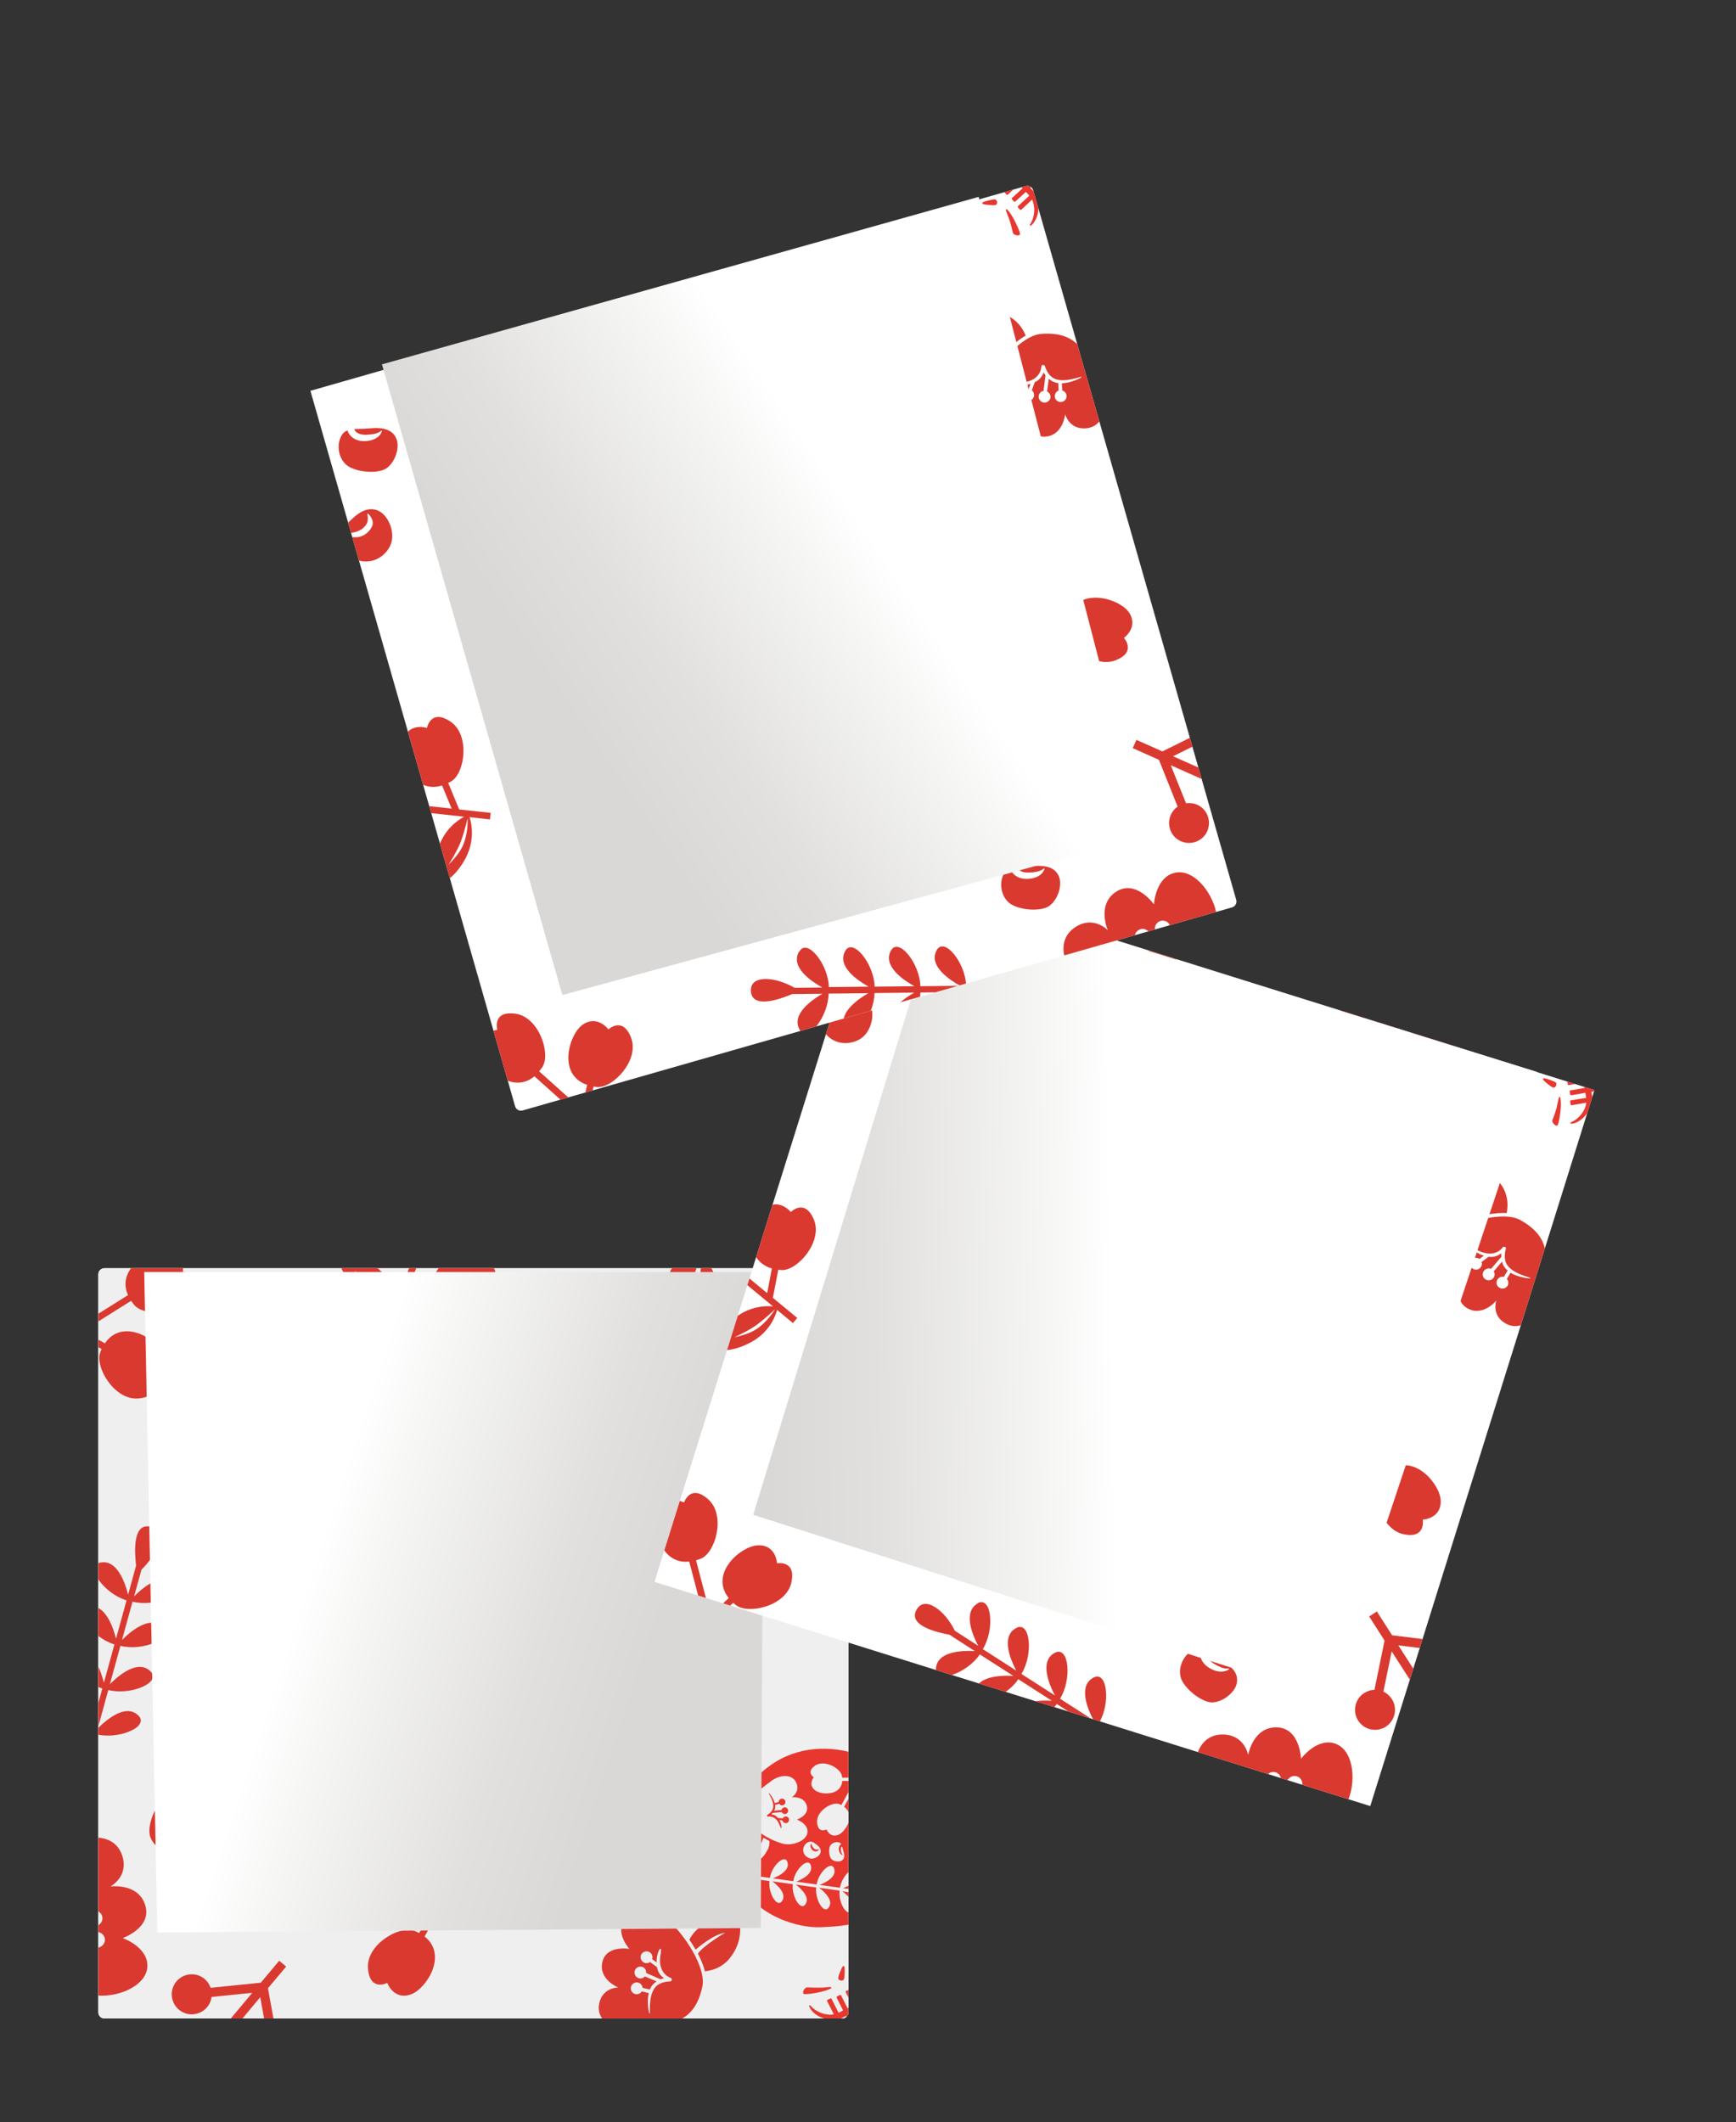 <?xml version="1.0" encoding="UTF-8"?>
<svg xmlns="http://www.w3.org/2000/svg" xmlns:xlink="http://www.w3.org/1999/xlink" viewBox="0 0 121.81 148.86">
  <rect x="0" y="0" width="121.81" height="148.86" fill="#333333" stroke="none"/>
  <defs>
    <style>
      .cls-1 {
        fill: none;
      }

      .cls-2 {
        fill: url(#_名称未設定グラデーション_55-2);
      }

      .cls-2, .cls-3, .cls-4 {
        mix-blend-mode: multiply;
      }

      .cls-3 {
        fill: url(#_名称未設定グラデーション_55-3);
      }

      .cls-5 {
        fill: #efefef;
      }

      .cls-6 {
        isolation: isolate;
      }

      .cls-7 {
        clip-path: url(#clippath-1);
      }

      .cls-8 {
        clip-path: url(#clippath-2);
      }

      .cls-9 {
        fill: #fff;
      }

      .cls-10 {
        fill: #da3930;
      }

      .cls-11 {
        fill: #e7372f;
      }

      .cls-12 {
        clip-path: url(#clippath);
      }

      .cls-4 {
        fill: url(#_名称未設定グラデーション_55);
      }
    </style>
    <clipPath id="clippath">
      <path class="cls-5" d="M6.9,88.96h52.2c.24,0,.43.19.43.43v51.77c0,.24-.19.43-.43.43H7.33c-.24,0-.43-.19-.43-.43v-52.2h0Z" transform="translate(148.49 82.06) rotate(90)"/>
    </clipPath>
    <linearGradient id="_名称未設定グラデーション_55" data-name="名称未設定グラデーション 55" x1="4404.93" y1="1304.65" x2="4453.33" y2="1304.65" gradientTransform="translate(5351.65 192.97) rotate(-163.61) scale(1.15 -1.09) skewX(1.77)" gradientUnits="userSpaceOnUse">
      <stop offset="0" stop-color="#dad8d7"/>
      <stop offset=".14" stop-color="#e1e0df"/>
      <stop offset=".36" stop-color="#f6f6f5"/>
      <stop offset=".44" stop-color="#fff"/>
    </linearGradient>
    <clipPath id="clippath-1">
      <rect class="cls-1" x="52.59" y="67.4" width="52.63" height="52.63" transform="translate(31.61 -19.3) rotate(17.39)"/>
    </clipPath>
    <linearGradient id="_名称未設定グラデーション_55-2" data-name="名称未設定グラデーション 55" x1="324.95" y1="692.6" x2="373.35" y2="692.6" gradientTransform="translate(-332.66 -671.53) rotate(.91) scale(1.15 1.09) skewX(1.77)" xlink:href="#_名称未設定グラデーション_55"/>
    <clipPath id="clippath-2">
      <path class="cls-1" d="M28.01,19.16h52.2c.24,0,.43.19.43.43v51.77c0,.24-.19.43-.43.43H28.44c-.24,0-.43-.19-.43-.43V19.16h0Z" transform="translate(-10.42 16.7) rotate(-15.97)"/>
    </clipPath>
    <linearGradient id="_名称未設定グラデーション_55-3" data-name="名称未設定グラデーション 55" x1="3826.74" y1="968.34" x2="3875.14" y2="968.34" gradientTransform="translate(-4278.95 1510.36) rotate(-32.07) scale(1.15 1.09) skewX(1.77)" xlink:href="#_名称未設定グラデーション_55"/>
  </defs>
  <g class="cls-6">
    <g id="_レイヤー_2" data-name="レイヤー 2">
      <g id="_差し替え箇所" data-name="差し替え箇所">
        <g>
          <g>
            <path class="cls-9" d="M6.9,88.96h52.2c.24,0,.43.19.43.43v51.77c0,.24-.19.43-.43.43H7.33c-.24,0-.43-.19-.43-.43v-52.2h0Z" transform="translate(148.49 82.06) rotate(90)"/>
            <g>
              <path class="cls-5" d="M6.9,88.96h52.2c.24,0,.43.19.43.43v51.77c0,.24-.19.43-.43.43H7.33c-.24,0-.43-.19-.43-.43v-52.2h0Z" transform="translate(148.49 82.06) rotate(90)"/>
              <g class="cls-12">
                <path class="cls-10" d="M38.63,126.13c.9.84,2.23-.35,2.82-.98l-.47,1.9c-1.09,1.1-1.7,2.81-.52,3.02,1.22.22,1.05-1.77.9-2.76l.51-2.06c.23.84.85,2.51,2.05,2.18,1.08-.3-.39-2.18-1.94-2.59l.67-2.71c.23.84.85,2.51,2.04,2.18,1.08-.3-.39-2.18-1.94-2.59l.67-2.71c.23.84.85,2.51,2.04,2.18,1.08-.3-.39-2.18-1.94-2.59l.67-2.71c.23.84.85,2.51,2.04,2.18,1.08-.3-.39-2.18-1.94-2.59l.62-2.51-.42-.1-.62,2.51c-1.57-.36-3.75.62-2.92,1.39.9.84,2.23-.35,2.82-.98l-.67,2.71c-1.57-.36-3.75.62-2.92,1.39.9.84,2.23-.35,2.82-.98l-.67,2.71c-1.57-.36-3.75.62-2.92,1.39.9.84,2.23-.35,2.82-.98l-.67,2.71c-1.57-.36-3.75.62-2.92,1.39Z"/>
                <path class="cls-10" d="M12.26,111.08c-.88-.87-2.24.29-2.85.9l.52-1.88c1.12-1.07,1.78-2.76.6-3.01-1.21-.26-1.1,1.74-.98,2.73l-.56,2.04c-.21-.84-.79-2.53-1.98-2.24-1.09.27.33,2.19,1.87,2.64l-.74,2.69c-.21-.84-.79-2.53-1.98-2.24-1.09.27.33,2.19,1.87,2.64l-.74,2.69c-.21-.84-.79-2.53-1.98-2.24-1.09.27.33,2.19,1.87,2.64l-.74,2.69c-.21-.84-.79-2.53-1.98-2.24-1.09.27.33,2.19,1.87,2.64l-.69,2.49.42.12.69-2.49c1.56.4,3.76-.52,2.96-1.31-.88-.87-2.24.29-2.85.9l.74-2.69c1.56.4,3.76-.52,2.96-1.31-.88-.87-2.24.29-2.85.9l.74-2.69c1.56.4,3.76-.52,2.96-1.31-.88-.87-2.24.29-2.85.9l.74-2.69c1.56.4,3.76-.52,2.96-1.31Z"/>
                <path class="cls-10" d="M45.96,102.56c-.44-.42-1.11-.47-1.6-.15l-2.52-2.41,1.69.04c.05.25.17.48.37.67.51.49,1.33.48,1.83-.04.49-.51.48-1.33-.04-1.83-.51-.49-1.33-.48-1.83.04-.16.16-.26.36-.32.57l-2.34-.06-2.5-2.4,2.49-.28c.06.2.17.38.33.53.51.49,1.33.48,1.83-.04.49-.51.48-1.33-.04-1.83-.51-.49-1.33-.48-1.83.04-.19.2-.31.45-.35.71l-2.99.34-1.32-1.27-.41.42,1.34,1.28.11,3.26c-.22.06-.43.18-.59.35-.49.51-.48,1.33.04,1.83.51.49,1.33.48,1.83-.04.49-.51.48-1.33-.04-1.83-.19-.18-.41-.29-.64-.33l-.09-2.65,2.42,2.33v2.57c-.23.06-.45.18-.63.36-.49.51-.48,1.33.04,1.83.51.49,1.33.48,1.83-.04.49-.51.48-1.33-.04-1.83-.17-.17-.38-.27-.6-.33v-2s2.56,2.46,2.56,2.46c-.3.5-.23,1.17.22,1.59.51.49,1.33.48,1.83-.04.49-.51.48-1.33-.04-1.83Z"/>
                <path class="cls-10" d="M12.74,148.36c.43-.51.43-1.23.05-1.74l2.43-2.9.08,1.83c-.26.07-.51.22-.7.45-.5.59-.42,1.48.17,1.97.59.5,1.48.42,1.98-.17.5-.59.42-1.48-.17-1.97-.19-.16-.41-.26-.64-.3l-.1-2.54,2.42-2.89.49,2.68c-.21.08-.4.22-.55.4-.5.59-.42,1.48.17,1.98.59.5,1.48.42,1.98-.17.5-.59.42-1.48-.17-1.98-.23-.2-.51-.3-.79-.32l-.59-3.22,1.28-1.52-.49-.41-1.29,1.54-3.52.36c-.08-.23-.22-.45-.42-.62-.59-.5-1.48-.42-1.98.17-.5.59-.42,1.48.17,1.98.59.5,1.48.42,1.98-.17.18-.21.28-.46.31-.72l2.86-.29-2.34,2.8-2.78.2c-.08-.25-.22-.48-.44-.66-.59-.5-1.48-.42-1.98.17-.5.59-.42,1.48.17,1.97.59.5,1.48.42,1.98-.17.17-.2.27-.44.31-.68l2.17-.15-2.48,2.96c-.57-.29-1.28-.16-1.71.35-.5.59-.42,1.48.17,1.97.59.5,1.48.42,1.98-.17Z"/>
                <path class="cls-10" d="M6.07,137.39c-.09-.03-.26-.55-.3-.64-.61-1.54-1.79-1.28-1.8-1.27-.08.02-.15-.02-.19-.09,0,0,0-.01,0-.02-.03-.08,0-.17.08-.21,0,0,.81-.43.93-1.15.18-1.05-.81-2.33-.74-2.38.06-.04.75.79,1,1.64l.64-.18c0-.23.16-.44.4-.51.29-.08.59.09.68.38.08.29-.09.59-.38.68-.23.07-.47-.03-.6-.22l-.66.19c.02.18.02.37-.02.53-.04.15-.1.29-.17.42l1.17-.12c.04-.19.18-.36.38-.41.29-.08.59.09.68.38.08.29-.09.59-.38.68-.27.08-.54-.06-.65-.31l-1.45.15c-.07.09-.15.17-.23.23.34.05.72.16,1.07.58l.79.1c.07-.14.19-.25.34-.3.29-.08.59.09.68.38s-.09.59-.38.68-.59-.09-.68-.38c0-.02,0-.03,0-.05l-.51-.06c.07.12.13.25.19.4.16.39.21.92.11.88ZM3.89,140.87c.23-.49.3-.98.28-1.44-.32-.16-.65-.33-.96-.52-.12.33-.77,2.06-1.61,2.68,0,0,1.17-2,1.25-2.91-.51-.34-.98-.71-1.37-1.11-.62.44-1.21,1.1-1.4,2.07-.4,2.02.67,3.32.93,3.61.38-.07,2.01-.5,2.87-2.37ZM10.34,137.99c.09-1.41-1.73-2.04-1.73-2.04,0,0,2.04-.71,1.59-2.27-.46-1.62-2.45-1.35-2.45-1.35,0,0,1.28-.67.84-2.12-.53-1.74-2.75-1.59-4.22-.45-2.49,1.95-4.43,3.03-3.37,6.43.57,1.83,4.08,3.48,5.57,3.75,1.48.27,3.67-.55,3.77-1.96Z"/>
                <path class="cls-10" d="M46.37,136.7c.05.05-.03.46-.04.53-.16,1.24.71,1.5.72,1.51.06.02.09.07.09.13,0,0,0,0,0,.01,0,.06-.06.11-.13.11,0,0-.69-.01-1.04.42-.51.63-.32,1.84-.39,1.85-.05,0-.21-.8-.06-1.45l-.49-.12c-.09.15-.27.23-.45.19-.22-.05-.36-.28-.31-.5.05-.22.28-.36.5-.31.18.04.3.2.32.37l.51.12c.05-.13.12-.25.21-.35.08-.08.17-.16.26-.22l-.82-.35c-.1.11-.25.17-.41.13-.22-.05-.36-.28-.31-.5.05-.22.28-.36.5-.31.2.05.33.24.31.44l1.01.44c.08-.03.16-.05.24-.07-.21-.16-.42-.37-.49-.78l-.49-.36c-.09.07-.22.1-.34.07-.22-.05-.36-.28-.31-.5s.28-.36.5-.31.36.28.31.5c0,.01,0,.02-.01.04l.31.23c0-.1,0-.21.02-.33.04-.32.2-.69.25-.62ZM49.09,135.21c-.33.24-.56.54-.72.85.15.22.3.46.44.7.2-.17,1.27-1.08,2.06-1.18,0,0-1.51.89-1.9,1.46.21.41.39.83.49,1.24.57-.06,1.2-.28,1.69-.85,1.01-1.19.79-2.44.72-2.73-.28-.09-1.51-.41-2.77.5ZM43.77,134.73c-.58.9.39,1.98.39,1.98,0,0-1.61-.29-1.89.91-.3,1.24,1.12,1.8,1.12,1.8,0,0-1.09-.03-1.34,1.09-.3,1.35,1.23,2.07,2.62,1.85,2.36-.37,4.05-.37,4.61-3,.3-1.42-1.41-3.81-2.29-4.54s-2.63-1-3.21-.1Z"/>
                <path class="cls-10" d="M27.17,139.09s.45,1.24,1.66.81c1.08-.38,2.62-2.77.96-4.06l2.44-4.3c.04.53.26,1.58,1.23,2.47,1.35,1.24,2.45,1.11,2.45,1.11,0,0,.2-1.08-.95-2.51-.91-1.13-2.08-1.35-2.53-1.4l.71-1.25-.4-.23-1.1,1.93-2.01-.03c0-.08,0-.15-.02-.23-.13-1.11-2.46-2.52-3.87-1.62-1.41.9-.25,1.69-.25,1.69,0,0-.87.99.08,1.85.87.79,3.8.99,4.05-1.22l1.76.03-1.97,3.47c-.1-.05-.21-.11-.33-.16-1.03-.41-3.39.96-3.26,2.63.12,1.67,1.37,1.02,1.37,1.02ZM34.87,133.87s-.69-1.01-1.18-1.46c-.6-.56-1.28-1.06-1.28-1.06,0,0,1.02.37,1.69,1.13.43.49.77,1.39.77,1.39Z"/>
                <path class="cls-10" d="M31.88,82.97s-.61-1.17-1.75-.59c-1.02.52-2.24,3.09-.43,4.15l-1.87,4.58c-.11-.52-.46-1.54-1.53-2.29-1.5-1.05-2.57-.79-2.57-.79,0,0-.06,1.1,1.27,2.37,1.05,1,2.23,1.07,2.69,1.06l-.54,1.34.43.18.84-2.06,2-.23c.01.07.03.15.05.23.27,1.08,2.76,2.18,4.04,1.11,1.28-1.07.03-1.71.03-1.71,0,0,.74-1.09-.32-1.82-.96-.67-3.9-.49-3.86,1.73l-1.75.2,1.5-3.69c.11.04.22.08.35.11,1.08.28,3.23-1.39,2.9-3.03s-1.49-.84-1.49-.84ZM24.91,89.14s.82.91,1.36,1.3c.67.48,1.4.88,1.4.88,0,0-1.05-.23-1.82-.9-.49-.43-.95-1.28-.95-1.28Z"/>
                <path class="cls-10" d="M13.14,129.26s-.19-.09-.32-.35c-.1-.2-.16-.5-.06-.95.17-.76.71-1.02,1.07-1.03-.04-.24-.1-.41-.39-.64-.47-.36-1.27-.49-1.88-.11-.61.38-1.16,1.64-1.07,2.44.07.72,1.05,1.51,1.8,1.45.69-.05,1.08-.59,1.26-1.61.08-.47.19-.74.24-1.05-.07,0-.19.03-.27.09-.24.2-.34.51-.41.9-.03.18-.04.33-.04.45,0,.28.12.38.07.4Z"/>
                <path class="cls-10" d="M18.72,129.99c.47-.59.27-1.29-.03-1.88-.41-.8-.55-1.2-1.39-1.25-.58-.04-1.35.41-1.65,1.01-.4.81-.11,1.71.47,2.23.76.68,2.14.47,2.61-.12ZM17.67,129.16c-.39-.46-.39-.95-.27-1.29.1-.29.33-.48.39-.45.06.03-.08.35-.05.73.02.3.08.54.3.78.1.11.23.18.36.22.18.06.32.03.34.08.02.05-.14.12-.35.17-.21.06-.48.05-.73-.24Z"/>
                <path class="cls-10" d="M55.45,93.02s-.19-.09-.32-.35c-.1-.2-.16-.5-.06-.95.17-.76.71-1.02,1.07-1.03-.04-.24-.1-.41-.39-.64-.47-.36-1.27-.49-1.88-.11-.61.38-1.16,1.64-1.07,2.44.07.72,1.05,1.51,1.8,1.45.69-.05,1.08-.59,1.26-1.61.08-.47.19-.74.24-1.05-.07,0-.19.03-.27.09-.24.2-.34.51-.41.9-.03.18-.04.33-.04.45,0,.28.12.38.07.4Z"/>
                <path class="cls-10" d="M50.14,91.22c.47-.59.27-1.29-.03-1.88-.41-.8-.55-1.2-1.39-1.25-.58-.04-1.35.41-1.65,1.01-.4.81-.11,1.71.47,2.23.76.68,2.14.47,2.61-.12ZM49.09,90.39c-.39-.46-.39-.95-.27-1.29.1-.29.33-.48.39-.45.06.03-.08.35-.05.73.02.3.08.54.3.78.1.11.23.18.36.22.18.06.32.03.34.08.02.05-.14.12-.35.17-.21.06-.48.05-.73-.24Z"/>
                <path class="cls-10" d="M61.24,103.56s.19-1.3-1.08-1.5c-1.13-.18-3.62,1.2-2.77,3.12l-4.19,2.63c.21-.49.52-1.51.09-2.76-.6-1.73-1.63-2.14-1.63-2.14,0,0-.69.86-.35,2.66.27,1.42,1.19,2.17,1.57,2.43l-1.22.77.25.39,1.88-1.18,1.75.98c-.03.07-.06.14-.09.21-.41,1.03.97,3.38,2.64,3.26,1.67-.12,1.02-1.37,1.02-1.37,0,0,1.24-.45.8-1.66-.39-1.1-2.88-2.68-4.14-.84l-1.54-.86,3.38-2.12c.07.1.14.19.22.29.71.85,3.44.76,4.12-.77.68-1.53-.72-1.55-.72-1.55ZM51.98,104.5s.13,1.21.35,1.85c.26.78.62,1.54.62,1.54,0,0-.72-.8-.95-1.79-.15-.64-.02-1.59-.02-1.59Z"/>
                <path class="cls-10" d="M12.83,89.23s.19-1.3-1.08-1.5c-1.13-.18-3.62,1.2-2.77,3.12l-4.19,2.63c.21-.49.52-1.51.09-2.76-.6-1.73-1.63-2.14-1.63-2.14,0,0-.69.86-.35,2.66.27,1.42,1.19,2.17,1.57,2.43l-1.22.77.25.39,1.88-1.18,1.75.98c-.03.07-.06.14-.09.21-.41,1.03.97,3.38,2.64,3.26,1.67-.12,1.02-1.37,1.02-1.37,0,0,1.24-.45.8-1.66-.39-1.1-2.88-2.68-4.14-.84l-1.54-.86,3.38-2.12c.07.1.14.19.22.29.71.85,3.44.76,4.12-.77.68-1.53-.72-1.55-.72-1.55ZM3.58,90.17s.13,1.21.35,1.85c.26.78.62,1.54.62,1.54,0,0-.72-.8-.95-1.79-.15-.64-.02-1.59-.02-1.59Z"/>
                <g>
                  <path class="cls-11" d="M31.9,114.02l.66,1.3s0,.05-.02.07l-.22.11s-.05,0-.07-.02l-.66-1.3s0-.05.02-.07l.22-.11s.05,0,.07.02ZM32.95,120.55c0-.07-.23-.02-.63-.18-.22-.09-.48-.28-.67-.64-.17-.33-.18-.86.3-1.23.4-.31.72-.45,1.34-.76.17-.08.35-.18.57-.29l1.38-.7s.02-.02.02-.03c0-.01,0-.03,0-.04l-.15-.29s-.04-.03-.07-.02l-1.38.7c-.15.08-.3.15-.44.22-.99.5-1.58.8-1.84,1.25-.24.42-.25.88-.03,1.3s.58.65.89.74c.35.1.71.04.72-.03ZM23.79,111.21l.15.29s.04.03.07.02l.37-.19.21.41s.04.03.07.02l.22-.11s.03-.04.02-.07l-.21-.41.37-.19s.03-.04.02-.07l-.15-.29s-.04-.03-.07-.02l-.37.19-.21-.41s-.04-.03-.07-.02l-.22.11s-.03.04-.02.07l.21.41-.37.19s-.03.04-.02.07ZM25.81,112.5s.03-.04.02-.07l-.15-.29s-.04-.03-.07-.02l-.37.19-.21-.41s-.04-.03-.07-.02l-.22.11s-.03.04-.02.07l.21.41-.37.19s-.03.04-.02.07l.15.29s.04.03.07.02l.37-.19.21.41s.04.03.07.02l.22-.11s.03-.04.02-.07l-.21-.41.37-.19ZM21.45,115.33s-.12-.15-.16-.31c-.09-.3-.06-.61-.02-.8.07-.32.19-.57.31-.76-.23-.01-.5-.06-.8-.19-.18-.08-.44-.24-.63-.49-.1-.13-.18-.28-.15-.32.04-.06.12.05.27.19.18.16.45.3.65.36.34.11.61.11.81.07l-.48-.94s0-.05.02-.07l.22-.11s.05,0,.07.02l.5.99.32-.16-.46-.91s0-.05.02-.07l.22-.11s.05,0,.07.02l.46.91.35-.18-.48-.95s0-.05.02-.07l.83-.42s.05,0,.07.02l1.16,2.28s0,.05-.02.07l-.83.42s-.05,0-.07-.02l-.48-.95-.35.18.46.91s0,.05-.02.07l-.22.11s-.05,0-.07-.02l-.46-.91-.32.16.5.99s0,.05-.02.07l-.22.11s-.05,0-.07-.02l-.48-.94c-.14.14-.31.36-.42.7-.06.2-.12.5-.09.74.02.21.07.33,0,.33ZM24.15,113.17l-.31-.61-.32.16.31.61.32-.16ZM23.33,112.34l.32-.16-.31-.61-.32.16.31.61ZM27.66,118.04l-.82-1.62.77-.39s.03-.04.02-.07l-.15-.29s-.04-.03-.07-.02l-.77.39-.81-1.59s-.04-.03-.07-.02l-.22.11s-.03.04-.02.07l.67,1.31c-.5.24-1.59.72-2.23.77-.55.04-.97-.03-1.29-.11-.57-.15-.65-.29-.72-.23-.07.06.19.24.56.44.46.24,1.21.4,2.01.26.11-.02.23-.05.36-.09l.63,1.24-1.93.69-.22-.42c-.07-.14-.09-.18-.13-.16-.04.02-.01.13,0,.23.02.1.18.8.18.8,0,0,0,0,0,.01,0,0,.01.02.02.02.01,0,.03,0,.04,0l2.48-.88s.02-.02.03-.03c0-.01,0-.03,0-.04l-.8-1.57c.44-.15.9-.35,1.19-.49l.94,1.84s.04.03.07.02l.22-.11s.03-.04.02-.07ZM28.24,113.27s-.03.01-.03.03c0,.01,0,.03,0,.04l.15.3s.03.03.06.03l.64-.16c.96-.25,2.06-.53,2.92-.75l.62.92s.04.03.06.02l.22-.11s.02-.02.03-.03c0-.01,0-.03,0-.04l-.56-.84c.36-.09.65-.17.84-.21.01,0,.03-.01.03-.03,0-.01,0-.03,0-.04l-.15-.3s-.03-.03-.06-.03c-.22.06-.54.14-.92.23l-.45-.67s-.04-.03-.06-.02l-.22.11s-.02.02-.03.03c0,.01,0,.02,0,.03,0,0,0,0,0,0l.4.59c-.79.2-1.73.44-2.5.64l-.99.25ZM29.8,115.33c.02-.21.12-.31.18-.34.02-.01.03-.04.02-.06l-.11-.22s-.02-.02-.03-.02c-.01,0-.03,0-.04,0-.12.07-.33.24-.36.62-.02.25.07.6.25.96.1.2.22.37.36.53.01.02.04.02.06.01l.22-.11s.02-.02.03-.04c0-.02,0-.03-.01-.04-.32-.33-.59-.95-.57-1.28ZM20.88,111.2c-.28.02-.67,0-1.02-.01h0c-.14,0-.28.2-.29.34,0,.03,0,.06.01.08.02.03.05.05.08.05.2.02.7-.05,1.13-.15.38-.08.77-.23.77-.3,0-.08-.2-.04-.69,0ZM28.33,108.41c.86.49,1.33,1.07,1.31,1.64-.02.45-.26.69-.47.82-.18.11-.67.33-1.34.06-.39-.16-.7-.38-.82-.48-.04-.03-.1-.08-.12-.05-.03.03.01.09.05.13.17.21.73.82,1.61.85.21,0,.58-.06.89-.28.24-.17.54-.49.55-1.05.02-.71-.5-1.4-1.49-1.96-.06-.03-.12-.07-.18-.1l.8-.41.3.29s.04.02.06,0l.23-.12s.02-.02.03-.04c0-.02,0-.03-.02-.04l-.28-.26.93-.48s.03-.04.02-.07l-.15-.29s-.04-.03-.07-.02l-1.07.55-.5-.47s-.04-.02-.06,0l-.23.12s-.02.02-.03.04c0,.01,0,.02,0,.03,0,0,0,0,.01.01l.47.45-.95.49c-.3-.13-.59-.24-.83-.32-.01,0-.03,0-.04,0l-.32.16s-.03.03-.03.05c0,.02.01.04.03.04.19.06.46.16.76.28l-1.54.78s-.03.04-.02.07l.15.29s.04.03.07.02l1.85-.94c.14.06.27.13.4.2ZM23.2,110.04s0,.03.01.05c.03.06.1.1.16.11.05.01.14,0,.19-.04.01-.01.02-.02.03-.04.04-.07.05-.31.06-.54,0-.24,0-.39-.07-.4-.06-.01-.13.11-.22.34-.09.21-.17.43-.16.52ZM22.05,110.55s0,.03.01.05c.03.06.1.1.16.11.05.01.14,0,.19-.04.01-.01.02-.02.03-.04.04-.07.05-.31.06-.54,0-.24,0-.39-.07-.4s-.13.11-.22.34c-.09.21-.17.43-.16.52Z"/>
                  <path class="cls-11" d="M18.04,100.04s-.11-.24-.13-.28c-.26-.66-.77-.55-.78-.55-.03,0-.07,0-.08-.04,0,0,0,0,0,0-.01-.03,0-.07.03-.09,0,0,.35-.19.4-.5.08-.45-.35-1.01-.32-1.03.03-.02.33.34.43.71l.28-.08c0-.1.07-.19.17-.22.13-.04.26.04.29.16.04.13-.04.26-.16.29-.1.03-.2-.01-.26-.1l-.29.08c.01.08.01.16,0,.23-.02.06-.04.13-.07.18l.51-.05c.02-.08.08-.15.17-.18.13-.04.26.04.29.16.04.13-.04.26-.16.29-.12.03-.23-.03-.28-.13l-.63.06s-.07.07-.1.1c.15.02.31.07.46.25l.34.04c.03-.06.08-.11.15-.13.13-.04.26.04.29.16s-.04.26-.16.29-.26-.04-.29-.16c0,0,0-.01,0-.02l-.22-.03c.03.05.06.11.08.17.07.17.09.4.05.38ZM24.89,97.52s-.17-.43-.39-.66c-.33-.36-.83-.53-.83-.53,0,0,.33.23.63.5.24.21.58.69.58.69ZM24.55,106.2c-1.15.61-2.36.73-3.8.78-1.44.05-4.5-.69-5.81-3.39-1.31-2.7-.35-6.31,2.69-8.2,1.96-1.22,4.31-1.12,6.14-.4,1.83.72,3.12,3.54,3.38,6.65s-2.61,4.56-2.61,4.56ZM24.19,99.35c.02.23.2.41.42.44l.12,1.32-.48-.43c.05-.08.07-.18.06-.29-.03-.27-.26-.47-.54-.44-.27.03-.47.26-.44.54.03.27.26.47.54.44.09,0,.17-.04.23-.08l.66.6.12,1.31-.79-.54c.03-.07.04-.15.04-.24-.03-.27-.26-.47-.54-.44-.27.03-.47.26-.44.54.03.27.26.47.54.44.11,0,.2-.05.28-.12l.95.65.06.69.22-.02-.07-.7.78-.96c.08.04.17.06.26.05.27-.03.47-.26.44-.54-.03-.27-.26-.47-.54-.44-.27.03-.47.26-.44.54,0,.1.05.18.1.26l-.63.79-.12-1.27.64-.74c.08.04.17.06.27.05.27-.03.47-.26.44-.54-.03-.27-.26-.47-.54-.44-.27.03-.47.26-.44.54,0,.09.04.17.09.24l-.5.58-.13-1.35c.21-.07.36-.28.33-.51-.03-.27-.26-.47-.54-.44-.27.03-.47.26-.44.54ZM22.4,101.92s-.07,0-.15-.05c-.06-.04-.12-.12-.16-.27-.06-.25.06-.41.16-.46-.05-.06-.09-.11-.21-.13-.19-.04-.45.05-.57.25-.12.2-.09.66.05.88.13.2.53.29.75.16.2-.12.23-.34.13-.66-.05-.15-.06-.24-.09-.34-.02.01-.05.04-.07.07-.04.1-.02.2.01.33.02.06.04.1.06.14.04.08.09.09.08.11ZM17.09,101.54c.1-.21.13-.42.12-.62-.14-.07-.28-.14-.42-.23-.05.14-.33.89-.7,1.16,0,0,.51-.86.54-1.26-.22-.15-.42-.31-.59-.48-.27.19-.52.47-.61.89-.17.87.28,1.44.4,1.56.16-.03.87-.21,1.24-1.02ZM19.88,100.3c.04-.61-.74-.88-.74-.88,0,0,.88-.3.69-.98-.2-.7-1.06-.59-1.06-.59,0,0,.55-.29.36-.92-.23-.75-1.19-.69-1.82-.2-1.08.84-1.92,1.31-1.46,2.77.24.79,1.76,1.51,2.4,1.63s1.59-.23,1.63-.84ZM21.22,100.12s.23.59.81.37c.52-.2,1.23-1.36.42-1.97l1.13-2.1c.03.25.14.76.62,1.18.67.58,1.19.51,1.19.51,0,0,.08-.52-.49-1.2-.45-.53-1.02-.63-1.24-.65l.33-.61-.2-.11-.51.94h-.97s0-.07-.01-.11c-.07-.53-1.21-1.19-1.88-.74-.67.45-.1.82-.1.82,0,0-.41.48.06.89.43.37,1.85.44,1.94-.63h.85s-.91,1.69-.91,1.69c-.05-.03-.1-.05-.16-.07-.5-.19-1.62.5-1.55,1.3s.67.48.67.48ZM19.59,101.56c0,.3.22.52.47.59.32.09.7-.18.75-.42.05-.24-.11-.42-.29-.55-.24-.17-.34-.27-.6-.16-.18.08-.34.32-.33.55ZM23,105.85c.38-.51-.3-1.12-.66-1.4l1,.14c.62.5,1.53.72,1.58.1.05-.64-.97-.45-1.46-.31l-1.08-.15c.42-.16,1.24-.57,1.01-1.17-.21-.54-1.1.32-1.22,1.14l-1.43-.2c.42-.16,1.24-.57,1.01-1.17-.21-.54-1.1.32-1.22,1.14l-1.43-.2c.42-.16,1.24-.57,1.01-1.17-.21-.54-1.1.32-1.22,1.14l-1.43-.2c.42-.16,1.24-.57,1.01-1.17-.21-.54-1.1.32-1.22,1.14l-1.32-.18-.03.22,1.32.18c-.1.82.52,1.89.87,1.42.38-.51-.3-1.12-.66-1.4l1.43.2c-.1.82.52,1.89.87,1.43.38-.51-.3-1.12-.66-1.4l1.43.2c-.1.82.52,1.89.87,1.42.38-.51-.3-1.12-.66-1.4l1.43.2c-.1.82.52,1.89.87,1.42ZM20.37,101.63c.11.05.2.01.25-.04.05-.05.09-.09.08-.1-.01-.01-.05.02-.11.03-.04,0-.09,0-.14-.01-.1-.04-.15-.1-.21-.18-.07-.11-.07-.22-.1-.22-.02,0-.06.09-.05.19.02.12.09.26.27.34Z"/>
                </g>
                <g>
                  <path class="cls-11" d="M68.67,142.24l.66,1.3s0,.05-.02.07l-.22.11s-.05,0-.07-.02l-.66-1.3s0-.05.02-.07l.22-.11s.05,0,.07.02ZM69.73,148.77c0-.07-.23-.02-.63-.18-.22-.09-.48-.28-.67-.64-.17-.33-.18-.86.3-1.23.4-.31.72-.45,1.34-.76.17-.08.35-.18.57-.29l1.38-.7s.02-.02.02-.03c0-.01,0-.03,0-.04l-.15-.29s-.04-.03-.07-.02l-1.38.7c-.15.08-.3.15-.44.22-.99.5-1.58.8-1.84,1.25-.24.42-.25.88-.03,1.3s.58.65.89.74c.35.1.71.04.72-.03ZM60.57,139.42l.15.29s.04.03.07.02l.37-.19.21.41s.04.03.07.02l.22-.11s.03-.04.02-.07l-.21-.41.37-.19s.03-.04.02-.07l-.15-.29s-.04-.03-.07-.02l-.37.19-.21-.41s-.04-.03-.07-.02l-.22.11s-.03.04-.02.07l.21.41-.37.19s-.03.04-.02.07ZM62.59,140.72s.03-.04.02-.07l-.15-.29s-.04-.03-.07-.02l-.37.19-.21-.41s-.04-.03-.07-.02l-.22.11s-.03.04-.02.07l.21.41-.37.19s-.03.04-.02.07l.15.29s.04.03.07.02l.37-.19.21.41s.04.03.07.02l.22-.11s.03-.04.02-.07l-.21-.41.37-.19ZM58.23,143.55s-.12-.15-.16-.31c-.09-.3-.06-.61-.02-.8.07-.32.19-.57.31-.76-.23-.01-.5-.06-.8-.19-.18-.08-.44-.24-.63-.49-.1-.13-.18-.28-.15-.32.04-.06.12.05.27.19.18.16.45.3.65.36.34.11.61.11.81.07l-.48-.94s0-.05.02-.07l.22-.11s.05,0,.07.02l.5.99.32-.16-.46-.91s0-.05.02-.07l.22-.11s.05,0,.07.02l.46.91.35-.18-.48-.95s0-.05.02-.07l.83-.42s.05,0,.07.02l1.16,2.28s0,.05-.02.07l-.83.42s-.05,0-.07-.02l-.48-.95-.35.18.46.91s0,.05-.02.07l-.22.11s-.05,0-.07-.02l-.46-.91-.32.16.5.99s0,.05-.02.07l-.22.11s-.05,0-.07-.02l-.48-.94c-.14.14-.31.36-.42.7-.06.2-.12.5-.09.74.02.21.07.33,0,.33ZM60.92,141.39l-.31-.61-.32.16.31.61.32-.16ZM60.1,140.55l.32-.16-.31-.61-.32.16.31.61ZM64.44,146.26l-.82-1.62.77-.39s.03-.04.02-.07l-.15-.29s-.04-.03-.07-.02l-.77.39-.81-1.59s-.04-.03-.07-.02l-.22.11s-.03.04-.02.07l.67,1.31c-.5.24-1.59.72-2.23.77-.55.04-.97-.03-1.29-.11-.57-.15-.65-.29-.72-.23-.07.06.19.24.56.44.46.24,1.21.4,2.01.26.11-.02.23-.05.36-.09l.63,1.24-1.93.69-.22-.42c-.07-.14-.09-.18-.13-.16-.04.02-.01.13,0,.23.02.1.18.8.18.8,0,0,0,0,0,.01,0,0,.01.02.02.02.01,0,.03,0,.04,0l2.48-.88s.02-.02.03-.03c0-.01,0-.03,0-.04l-.8-1.57c.44-.15.9-.35,1.19-.49l.94,1.84s.04.03.07.02l.22-.11s.03-.04.02-.07ZM65.01,141.49s-.03.01-.03.03c0,.01,0,.03,0,.04l.15.3s.03.03.06.03l.64-.16c.96-.25,2.06-.53,2.92-.75l.62.92s.04.03.06.02l.22-.11s.02-.02.03-.03c0-.01,0-.03,0-.04l-.56-.84c.36-.09.65-.17.84-.21.01,0,.03-.01.03-.03,0-.01,0-.03,0-.04l-.15-.3s-.03-.03-.06-.03c-.22.06-.54.14-.92.23l-.45-.67s-.04-.03-.06-.02l-.22.11s-.02.02-.03.03c0,.01,0,.02,0,.03,0,0,0,0,0,0l.4.59c-.79.2-1.73.44-2.5.64l-.99.25ZM66.58,143.55c.02-.21.12-.31.18-.34.02-.01.03-.04.02-.06l-.11-.22s-.02-.02-.03-.02c-.01,0-.03,0-.04,0-.12.07-.33.24-.36.62-.02.25.07.6.25.96.1.2.22.37.36.53.01.02.04.02.06.01l.22-.11s.02-.02.03-.04c0-.02,0-.03-.01-.04-.32-.33-.59-.95-.57-1.28ZM57.66,139.42c-.28.02-.67,0-1.02-.01h0c-.14,0-.28.2-.29.34,0,.03,0,.06.01.08.02.03.05.05.08.05.2.02.7-.05,1.13-.15.38-.08.77-.23.77-.3,0-.08-.2-.04-.69,0ZM65.11,136.63c.86.49,1.33,1.07,1.31,1.64-.02.45-.26.69-.47.82-.18.11-.67.33-1.34.06-.39-.16-.7-.38-.82-.48-.04-.03-.1-.08-.12-.05-.03.03.01.09.05.13.17.21.73.82,1.61.85.21,0,.58-.06.89-.28.24-.17.54-.49.55-1.05.02-.71-.5-1.4-1.49-1.96-.06-.03-.12-.07-.18-.1l.8-.41.3.29s.04.02.06,0l.23-.12s.02-.02.03-.04c0-.02,0-.03-.02-.04l-.28-.26.93-.48s.03-.04.02-.07l-.15-.29s-.04-.03-.07-.02l-1.07.55-.5-.47s-.04-.02-.06,0l-.23.12s-.02.02-.03.04c0,.01,0,.02,0,.03,0,0,0,0,.01.01l.47.45-.95.49c-.3-.13-.59-.24-.83-.32-.01,0-.03,0-.04,0l-.32.16s-.03.03-.03.05c0,.02.01.04.03.04.19.06.46.16.76.28l-1.54.78s-.03.04-.02.07l.15.29s.04.03.07.02l1.85-.94c.14.06.27.13.4.2ZM59.97,138.26s0,.03.01.05c.03.06.1.1.16.11.05.01.14,0,.19-.04.01-.01.02-.02.03-.04.04-.07.05-.31.06-.54,0-.24,0-.39-.07-.4-.06-.01-.13.11-.22.34-.09.21-.17.43-.16.52ZM58.82,138.77s0,.03.01.05c.03.06.1.1.16.11.05.01.14,0,.19-.04.01-.01.02-.02.03-.04.04-.07.05-.31.06-.54,0-.24,0-.39-.07-.4s-.13.11-.22.34c-.09.21-.17.43-.16.52Z"/>
                  <path class="cls-11" d="M54.81,128.26s-.11-.24-.13-.28c-.26-.66-.77-.55-.78-.55-.03,0-.07,0-.08-.04,0,0,0,0,0,0-.01-.03,0-.07.03-.09,0,0,.35-.19.4-.5.08-.45-.35-1.01-.32-1.03.03-.02.33.34.43.71l.28-.08c0-.1.07-.19.17-.22.13-.04.26.04.29.16.04.13-.04.26-.16.29-.1.03-.2-.01-.26-.1l-.29.08c.01.08.01.16,0,.23-.02.06-.04.13-.07.18l.51-.05c.02-.08.08-.15.17-.18.13-.04.26.04.29.16.04.13-.04.26-.16.29-.12.03-.23-.03-.28-.13l-.63.06s-.07.07-.1.1c.15.02.31.07.46.25l.34.04c.03-.06.08-.11.15-.13.13-.04.26.04.29.16s-.04.26-.16.29-.26-.04-.29-.16c0,0,0-.01,0-.02l-.22-.03c.03.05.06.11.08.17.07.17.09.4.05.38ZM61.66,125.74s-.17-.43-.39-.66c-.33-.36-.83-.53-.83-.53,0,0,.33.23.63.5.24.21.58.69.58.69ZM61.33,134.41c-1.15.61-2.36.73-3.8.78-1.44.05-4.5-.69-5.81-3.39-1.31-2.7-.35-6.31,2.69-8.2,1.96-1.22,4.31-1.12,6.14-.4,1.83.72,3.12,3.54,3.38,6.65s-2.61,4.56-2.61,4.56ZM60.97,127.57c.02.23.2.41.42.44l.12,1.32-.48-.43c.05-.08.07-.18.06-.29-.03-.27-.26-.47-.54-.44-.27.03-.47.26-.44.54.03.27.26.47.54.44.09,0,.17-.04.23-.08l.66.6.12,1.31-.79-.54c.03-.07.04-.15.04-.24-.03-.27-.26-.47-.54-.44-.27.03-.47.26-.44.54.03.27.26.47.54.44.11,0,.2-.05.28-.12l.95.65.06.69.22-.02-.07-.7.78-.96c.08.04.17.06.26.05.27-.03.47-.26.44-.54-.03-.27-.26-.47-.54-.44-.27.03-.47.26-.44.54,0,.1.05.18.1.26l-.63.79-.12-1.27.64-.74c.08.04.17.06.27.05.27-.03.47-.26.44-.54-.03-.27-.26-.47-.54-.44-.27.03-.47.26-.44.54,0,.09.04.17.09.24l-.5.58-.13-1.35c.21-.07.36-.28.33-.51-.03-.27-.26-.47-.54-.44-.27.03-.47.26-.44.54ZM59.18,130.14s-.07,0-.15-.05c-.06-.04-.12-.12-.16-.27-.06-.25.06-.41.16-.46-.05-.06-.09-.11-.21-.13-.19-.04-.45.05-.57.25-.12.2-.09.66.05.88.13.2.53.29.75.16.2-.12.23-.34.13-.66-.05-.15-.06-.24-.09-.34-.02.01-.05.04-.07.07-.04.1-.02.2.01.33.02.06.04.1.06.14.04.08.09.09.08.11ZM53.87,129.76c.1-.21.13-.42.12-.62-.14-.07-.28-.14-.42-.23-.05.14-.33.89-.7,1.16,0,0,.51-.86.54-1.26-.22-.15-.42-.31-.59-.48-.27.19-.52.47-.61.89-.17.87.28,1.44.4,1.56.16-.03.87-.21,1.24-1.02ZM56.66,128.52c.04-.61-.74-.88-.74-.88,0,0,.88-.3.69-.98-.2-.7-1.06-.59-1.06-.59,0,0,.55-.29.36-.92-.23-.75-1.19-.69-1.82-.2-1.08.84-1.92,1.31-1.46,2.77.24.79,1.76,1.51,2.4,1.63s1.59-.23,1.63-.84ZM58,128.34s.23.59.81.37c.52-.2,1.23-1.36.42-1.97l1.13-2.1c.03.25.14.76.62,1.18.67.58,1.19.51,1.19.51,0,0,.08-.52-.49-1.2-.45-.53-1.02-.63-1.24-.65l.33-.61-.2-.11-.51.94h-.97s0-.07-.01-.11c-.07-.53-1.21-1.19-1.88-.74-.67.45-.1.82-.1.82,0,0-.41.48.06.89.43.37,1.85.44,1.94-.63h.85s-.91,1.69-.91,1.69c-.05-.03-.1-.05-.16-.07-.5-.19-1.62.5-1.55,1.3.08.8.67.48.67.48ZM56.36,129.77c0,.3.22.52.47.59.32.09.7-.18.75-.42.05-.24-.11-.42-.29-.55-.24-.17-.34-.27-.6-.16-.18.08-.34.32-.33.55ZM59.77,134.07c.38-.51-.3-1.12-.66-1.4l1,.14c.62.5,1.53.72,1.58.1.05-.64-.97-.45-1.46-.31l-1.08-.15c.42-.16,1.24-.57,1.01-1.17-.21-.54-1.1.32-1.22,1.14l-1.43-.2c.42-.16,1.24-.57,1.01-1.17-.21-.54-1.1.32-1.22,1.14l-1.43-.2c.42-.16,1.24-.57,1.01-1.17-.21-.54-1.1.32-1.22,1.14l-1.43-.2c.42-.16,1.24-.57,1.01-1.17-.21-.54-1.1.32-1.22,1.14l-1.32-.18-.03.22,1.32.18c-.1.82.52,1.89.87,1.42.38-.51-.3-1.12-.66-1.4l1.43.2c-.1.82.52,1.89.87,1.43.38-.51-.3-1.12-.66-1.4l1.43.2c-.1.82.52,1.89.87,1.42.38-.51-.3-1.12-.66-1.4l1.43.2c-.1.82.52,1.89.87,1.42ZM57.15,129.85c.11.05.2.01.25-.04.05-.05.09-.09.08-.1-.01-.01-.05.02-.11.03-.04,0-.09,0-.14-.01-.1-.04-.15-.1-.21-.18-.07-.11-.07-.22-.1-.22-.02,0-.06.09-.05.19.02.12.09.26.27.34Z"/>
                </g>
              </g>
            </g>
            <polygon class="cls-4" points="11.04 135.56 53.38 135.24 53.61 89.23 10.12 89.23 11.04 135.56"/>
          </g>
          <g>
            <rect class="cls-9" x="52.59" y="67.4" width="52.63" height="52.63" transform="translate(31.61 -19.3) rotate(17.39)"/>
            <g class="cls-7">
              <path class="cls-10" d="M90.88,91.79c1.07-.61.33-2.23-.09-2.99l1.67,1.01c.72,1.37,2.17,2.46,2.73,1.4.58-1.09-1.38-1.54-2.36-1.69l-1.81-1.1c.87.03,2.65-.07,2.69-1.3.04-1.12-2.2-.28-3.05,1.08l-2.39-1.45c.87.03,2.65-.07,2.69-1.3.04-1.12-2.2-.28-3.05,1.08l-2.39-1.45c.87.03,2.65-.07,2.69-1.3.04-1.12-2.2-.28-3.05,1.08l-2.39-1.45c.87.03,2.65-.07,2.69-1.3.04-1.12-2.2-.28-3.05,1.08l-2.21-1.34-.23.37,2.21,1.34c-.81,1.39-.52,3.76.45,3.21,1.07-.61.33-2.23-.09-2.99l2.39,1.45c-.81,1.39-.52,3.76.45,3.21,1.07-.61.33-2.23-.09-2.99l2.39,1.45c-.81,1.39-.52,3.76.45,3.21,1.07-.61.33-2.23-.09-2.99l2.39,1.45c-.81,1.39-.52,3.76.45,3.21Z"/>
              <path class="cls-10" d="M68.63,112.46c-1.09.58-.4,2.22.01,2.99l-1.64-1.06c-.68-1.39-2.1-2.52-2.69-1.47-.61,1.08,1.33,1.57,2.31,1.75l1.78,1.15c-.87-.05-2.65,0-2.73,1.23-.07,1.12,2.19.34,3.08-1l2.35,1.51c-.87-.05-2.65,0-2.73,1.23-.07,1.12,2.19.34,3.08-1l2.35,1.51c-.87-.05-2.65,0-2.73,1.23-.07,1.12,2.19.34,3.08-1l2.35,1.51c-.87-.05-2.65,0-2.73,1.23-.07,1.12,2.19.34,3.08-1l2.17,1.4.24-.37-2.17-1.4c.85-1.37.63-3.75-.37-3.22-1.09.58-.4,2.22.01,2.99l-2.35-1.51c.85-1.37.63-3.75-.37-3.22-1.09.58-.4,2.22.01,2.99l-2.35-1.51c.85-1.37.63-3.75-.37-3.22-1.09.58-.4,2.22.01,2.99l-2.35-1.51c.85-1.37.63-3.75-.37-3.22Z"/>
              <path class="cls-10" d="M70.58,77.75c-.54.29-.78.91-.62,1.48l-3.06,1.68.55-1.6c.25.03.51-.02.75-.15.63-.34.85-1.13.51-1.75-.34-.63-1.13-.85-1.75-.51-.63.34-.85,1.13-.51,1.75.11.2.27.36.45.47l-.76,2.21-3.04,1.67.47-2.46c.21,0,.41-.05.61-.16.63-.34.85-1.13.51-1.75-.34-.63-1.13-.85-1.75-.51-.63.34-.85,1.13-.51,1.75.14.25.34.43.57.54l-.57,2.96-1.61.88.28.52,1.62-.89,3.14.87c0,.23.04.46.16.67.34.63,1.13.85,1.75.51.63-.34.85-1.13.51-1.75-.34-.63-1.13-.85-1.75-.51-.22.12-.4.3-.51.51l-2.56-.7,2.95-1.62,2.45.76c-.02.24.03.49.16.71.34.63,1.13.85,1.75.51.63-.34.85-1.13.51-1.75-.34-.63-1.13-.85-1.75-.51-.21.12-.38.28-.49.48l-1.91-.59,3.12-1.71c.39.44,1.05.56,1.58.27.63-.34.85-1.13.51-1.75-.34-.63-1.13-.85-1.75-.51Z"/>
              <path class="cls-10" d="M104.36,123.14c-.36-.56-1.05-.78-1.65-.56l-2.04-3.19,1.77.48c0,.27.06.55.22.8.42.65,1.29.84,1.94.42.65-.42.84-1.29.42-1.94-.42-.65-1.29-.84-1.94-.42-.21.13-.37.31-.48.52l-2.45-.66-2.03-3.17,2.7.33c.02.22.09.44.22.64.42.65,1.29.84,1.94.42.65-.42.84-1.29.42-1.94-.42-.65-1.29-.84-1.94-.42-.26.16-.44.4-.54.66l-3.24-.4-1.07-1.67-.54.35,1.08,1.69-.71,3.46c-.25,0-.49.08-.72.22-.65.42-.84,1.29-.42,1.94.42.65,1.29.84,1.94.42.65-.42.84-1.29.42-1.94-.15-.23-.36-.41-.59-.52l.58-2.82,1.97,3.07-.65,2.71c-.26,0-.53.07-.76.22-.65.42-.84,1.29-.42,1.94.42.65,1.29.84,1.94.42.65-.42.84-1.29.42-1.94-.14-.22-.34-.39-.55-.5l.5-2.11,2.08,3.25c-.44.46-.53,1.17-.17,1.73.42.65,1.29.84,1.94.42.65-.42.84-1.29.42-1.94Z"/>
              <path class="cls-10" d="M91.9,126.22c-.06.07-.61.08-.7.1-1.65.12-1.75,1.33-1.75,1.34,0,.08-.06.14-.14.15,0,0-.01,0-.02,0-.08,0-.16-.05-.18-.13,0,0-.17-.9-.82-1.23-.95-.49-2.47.08-2.49,0-.02-.07.98-.48,1.86-.47l.02-.66c-.22-.08-.37-.29-.37-.53,0-.3.26-.54.56-.53.3,0,.54.26.53.56,0,.24-.17.44-.39.51l-.02.69c.18.03.36.09.5.18.13.08.25.18.35.28l.24-1.16c-.17-.1-.29-.28-.28-.49,0-.3.26-.54.56-.53.3,0,.54.26.53.56,0,.28-.22.5-.49.53l-.29,1.43c.06.1.11.19.15.29.15-.31.37-.64.88-.85l.33-.73c-.11-.1-.18-.25-.18-.42,0-.3.26-.54.56-.53s.54.26.53.56-.26.54-.56.53c-.02,0-.03,0-.05,0l-.21.46c.13-.03.28-.05.44-.06.42-.03.94.07.88.16ZM94.56,129.35c-.4-.37-.85-.58-1.29-.7-.25.26-.51.52-.79.76.28.21,1.74,1.35,2.08,2.34,0,0-1.56-1.71-2.4-2.06-.47.39-.97.73-1.47.97.24.72.69,1.48,1.56,1.95,1.81.98,3.37.36,3.72.19.04-.38.12-2.06-1.4-3.45ZM93.75,122.33c-1.32-.51-2.46,1.04-2.46,1.04,0,0-.07-2.15-1.69-2.2-1.68-.05-2.02,1.93-2.02,1.93,0,0-.25-1.42-1.78-1.43-1.82-.02-2.34,2.15-1.69,3.89,1.11,2.96,1.57,5.13,5.13,5.14,1.91,0,4.54-2.86,5.24-4.19.7-1.33.58-3.67-.74-4.18Z"/>
              <path class="cls-10" d="M103.28,87.56c.06-.03.43.17.5.19,1.14.53,1.65-.23,1.65-.24.03-.05.09-.07.15-.05,0,0,0,0,.01,0,.06.03.09.09.07.15,0,0-.22.66.09,1.12.45.67,1.66.86,1.64.93-.01.05-.83-.04-1.4-.38l-.26.43c.12.13.14.33.05.48-.12.2-.37.26-.57.14-.2-.12-.26-.37-.14-.57.09-.16.28-.23.45-.19l.27-.45c-.11-.09-.2-.19-.27-.3-.06-.1-.1-.21-.13-.32l-.58.68c.08.13.09.29,0,.43-.12.2-.37.26-.57.14-.2-.12-.26-.37-.14-.57.11-.18.33-.25.52-.17l.72-.84c0-.09,0-.17,0-.25-.22.15-.48.29-.89.24l-.49.36c.04.11.03.23-.04.34-.12.2-.37.26-.57.14s-.26-.37-.14-.57.37-.26.57-.14c.01,0,.02.01.03.02l.31-.23c-.1-.03-.2-.07-.31-.12-.29-.14-.6-.4-.52-.43ZM102.68,84.52c.13.39.34.7.59.94.26-.08.53-.15.8-.21-.11-.24-.65-1.53-.51-2.31,0,0,.4,1.71.83,2.25.46-.08.91-.12,1.33-.1.11-.56.09-1.23-.31-1.87-.83-1.32-2.09-1.48-2.39-1.5-.17.24-.84,1.32-.35,2.8ZM100.62,89.46c.68.82,2.01.22,2.01.22,0,0-.75,1.45.31,2.08,1.1.65,2.05-.53,2.05-.53,0,0-.36,1.03.64,1.6,1.2.69,2.34-.56,2.55-1.95.36-2.36.86-3.97-1.49-5.29-1.26-.71-4.06.21-5.01.83s-1.74,2.21-1.06,3.04Z"/>
              <path class="cls-10" d="M99.82,106.6s1.32-.06,1.27-1.34c-.04-1.15-1.86-3.33-3.59-2.13l-3.37-3.61c.52.12,1.59.23,2.72-.43,1.59-.92,1.79-2,1.79-2,0,0-.97-.51-2.68.16-1.35.53-1.91,1.58-2.09,2l-.98-1.05-.34.32,1.52,1.62-.63,1.91c-.07-.02-.15-.04-.23-.05-1.09-.21-3.14,1.59-2.7,3.21.44,1.61,1.54.74,1.54.74,0,0,.68,1.13,1.78.48,1.01-.6,2.08-3.33.05-4.23l.55-1.67,2.72,2.91c-.08.08-.17.17-.25.27-.7.86-.09,3.52,1.54,3.9s1.39-1,1.39-1ZM97.14,97.69s-1.17.36-1.75.69c-.72.41-1.39.9-1.39.9,0,0,.65-.86,1.58-1.27.6-.26,1.56-.32,1.56-.32Z"/>
              <path class="cls-10" d="M47.68,85.34s-1.3.23-1.08,1.5c.19,1.13,2.28,3.06,3.83,1.65l3.81,3.15c-.53-.05-1.6-.02-2.64.78-1.45,1.12-1.52,2.22-1.52,2.22,0,0,1.03.38,2.64-.5,1.27-.7,1.69-1.81,1.81-2.25l1.11.92.3-.36-1.71-1.41.38-1.97c.07,0,.15.02.23.02,1.11.06,2.91-1.99,2.27-3.53-.64-1.54-1.62-.54-1.62-.54,0,0-.82-1.03-1.83-.24-.92.72-1.64,3.58.5,4.2l-.33,1.73-3.07-2.54c.07-.09.14-.19.21-.3.59-.95-.36-3.5-2.03-3.67-1.66-.17-1.25,1.17-1.25,1.17ZM51.48,93.83s1.11-.51,1.64-.91c.66-.5,1.26-1.08,1.26-1.08,0,0-.54.94-1.41,1.46-.56.34-1.5.52-1.5.52Z"/>
              <path class="cls-10" d="M86.25,117.05c0,.05-.14.16-.43.2-.22.03-.53,0-.92-.22-.68-.39-.76-.98-.66-1.33-.24-.03-.43-.03-.73.18-.49.34-.84,1.07-.67,1.76.18.69,1.22,1.59,2.01,1.76.7.14,1.75-.55,1.92-1.28.16-.67-.24-1.21-1.16-1.68-.43-.22-.65-.4-.92-.54-.02.07-.03.19,0,.28.12.29.38.48.73.66.16.08.3.14.42.17.27.08.39,0,.4.05Z"/>
              <path class="cls-10" d="M88.62,111.94c-.42-.62-1.15-.64-1.8-.53-.88.15-1.3.17-1.61.95-.21.55-.02,1.41.47,1.88.65.63,1.6.62,2.27.22.87-.52,1.08-1.91.67-2.52ZM87.51,112.7c-.56.24-1.02.09-1.31-.13-.24-.18-.36-.46-.32-.51.05-.05.31.18.68.26.29.07.54.08.83-.05.13-.06.24-.17.32-.28.11-.15.12-.29.18-.3.05,0,.07.17.06.38,0,.22-.1.48-.45.62Z"/>
              <path class="cls-10" d="M64.31,65.84c0,.05-.14.16-.43.2-.22.03-.53,0-.92-.22-.68-.39-.76-.98-.66-1.33-.24-.03-.43-.03-.73.18-.49.34-.84,1.07-.67,1.76.18.69,1.22,1.59,2.01,1.76.7.14,1.75-.55,1.92-1.28.16-.67-.24-1.21-1.16-1.68-.43-.22-.65-.4-.92-.54-.02.07-.03.19,0,.28.12.29.38.48.73.66.16.08.3.14.42.17.27.08.39,0,.4.05Z"/>
              <path class="cls-10" d="M61.01,70.37c-.42-.62-1.15-.64-1.8-.53-.88.15-1.3.17-1.61.95-.21.55-.02,1.41.47,1.88.65.63,1.6.62,2.27.22.87-.52,1.08-1.91.67-2.52ZM59.9,71.13c-.56.24-1.02.09-1.31-.13-.24-.18-.36-.46-.32-.51.05-.05.31.18.68.26.29.07.54.08.83-.05.13-.06.24-.17.32-.28.11-.15.12-.29.18-.3.05,0,.07.17.06.38,0,.22-.1.48-.45.62Z"/>
              <path class="cls-10" d="M76.09,63.47s-1.19-.57-1.75.58c-.51,1.03.06,3.81,2.15,3.58l1.26,4.78c-.4-.35-1.29-.95-2.6-.91-1.83.06-2.52.91-2.52.91,0,0,.61.91,2.44,1.13,1.44.17,2.43-.48,2.79-.77l.37,1.4.45-.12-.56-2.15,1.46-1.38c.06.05.11.1.17.15.86.7,3.52.09,3.9-1.54.38-1.63-1-1.38-1-1.38,0,0-.06-1.32-1.35-1.26-1.17.05-3.42,1.95-2.04,3.7l-1.28,1.21-1.01-3.86c.11-.03.23-.07.35-.12,1.03-.43,1.75-3.05.5-4.16-1.25-1.11-1.69.22-1.69.22ZM74.23,72.58s1.2.24,1.87.22c.83-.02,1.65-.14,1.65-.14,0,0-.98.45-2,.37-.65-.05-1.52-.45-1.52-.45Z"/>
              <path class="cls-10" d="M47.96,105.38s-1.19-.57-1.75.58c-.51,1.03.06,3.81,2.15,3.58l1.26,4.78c-.4-.35-1.29-.95-2.6-.91-1.83.06-2.52.91-2.52.91,0,0,.61.91,2.44,1.13,1.44.17,2.43-.48,2.79-.77l.37,1.4.45-.12-.56-2.15,1.46-1.38c.06.05.11.1.17.15.86.7,3.52.09,3.9-1.54.38-1.63-1-1.38-1-1.38,0,0-.06-1.32-1.35-1.26-1.17.05-3.42,1.95-2.04,3.7l-1.28,1.21-1.01-3.86c.11-.03.23-.07.35-.12,1.03-.43,1.75-3.05.5-4.16-1.25-1.11-1.69.22-1.69.22ZM46.09,114.49s1.2.24,1.87.22c.83-.02,1.65-.14,1.65-.14,0,0-.98.45-2,.37-.65-.05-1.52-.45-1.52-.45Z"/>
              <g>
                <path class="cls-11" d="M77.32,94.59l1.44-.24s.05.01.06.04l.04.24s-.01.05-.04.06l-1.44.24s-.05-.01-.06-.04l-.04-.24s.01-.05.04-.06ZM83.86,95.54c-.07-.02-.09.21-.36.55-.15.19-.41.38-.81.45-.37.06-.87-.08-1.08-.65-.17-.47-.22-.82-.33-1.5-.03-.18-.06-.39-.1-.63l-.26-1.53s0-.02-.02-.03c-.01,0-.02-.01-.04,0l-.32.05s-.04.03-.04.06l.26,1.53c.03.17.06.33.08.48.18,1.09.29,1.75.64,2.13.33.35.76.5,1.23.42s.79-.36.97-.63c.2-.3.25-.67.18-.69ZM72.21,101.49l.32-.05s.05-.03.04-.06l-.07-.4.46-.08s.05-.03.04-.06l-.04-.24s-.03-.05-.06-.04l-.46.08-.07-.4s-.03-.05-.06-.04l-.32.05s-.05.03-.04.06l.07.4-.46.08s-.05.03-.04.06l.04.24s.03.05.06.04l.46-.08.07.4s.03.05.06.04ZM74.04,99.95s-.03-.05-.06-.04l-.32.05s-.05.03-.04.06l.07.4-.46.08s-.05.03-.04.06l.04.24s.03.05.06.04l.46-.08.07.4s.03.05.06.04l.32-.05s.05-.03.04-.06l-.07-.4.46-.08s.05-.03.04-.06l-.04-.24s-.03-.05-.06-.04l-.46.08-.07-.4ZM75.44,104.96s-.18.07-.34.06c-.31,0-.6-.12-.77-.22-.28-.16-.48-.35-.63-.53-.08.21-.21.46-.42.7-.12.14-.36.35-.65.46-.16.06-.32.08-.35.05-.05-.06.08-.1.26-.2.21-.12.42-.34.54-.51.21-.29.28-.55.31-.75l-1.04.18s-.05-.01-.06-.04l-.04-.24s.01-.05.04-.06l1.09-.18-.06-.35-1,.17s-.05-.01-.06-.04l-.04-.24s.01-.05.04-.06l1-.17-.06-.38-1.05.18s-.05-.01-.06-.04l-.16-.92s.01-.05.04-.06l2.52-.43s.05.01.06.04l.16.92s-.01.05-.04.06l-1.05.18.06.38,1-.17s.05.01.06.04l.04.24s-.01.05-.04.06l-1,.17.06.35,1.09-.18s.05.01.06.04l.04.24s-.01.05-.04.06l-1.04.18c.09.18.25.4.54.61.17.12.44.26.68.3.21.04.34.03.31.11ZM74.19,101.74l-.68.11.06.35.68-.11-.06-.35ZM73.15,102.27l-.06-.35-.68.11.06.35.68-.11ZM79.88,99.84l-1.79.3-.14-.85s-.03-.05-.06-.04l-.32.05s-.05.03-.04.06l.14.85-1.76.3s-.05.03-.04.06l.04.24s.03.05.06.04l1.45-.25c.08.55.21,1.73.07,2.36-.12.54-.32.92-.49,1.2-.31.5-.47.54-.43.61.04.08.29-.1.58-.4.36-.37.74-1.04.85-1.84.01-.11.02-.24.02-.37l1.38-.23.08,2.05-.47.08c-.15.03-.2.04-.19.08,0,.05.12.05.22.06.1,0,.82.06.82.06,0,0,0,0,.01,0,0,0,.02,0,.03-.01.01,0,.02-.02.02-.04l-.1-2.63s0-.03-.02-.04c-.01,0-.03-.01-.04-.01l-1.73.29c-.01-.47-.07-.97-.11-1.29l2.03-.34s.05-.03.04-.06l-.04-.24s-.03-.05-.06-.04ZM75.51,97.86s0,.03.02.04c.01,0,.03.01.04.01l.33-.06s.04-.02.04-.05l.04-.66c.05-.99.11-2.13.16-3.01l1.06-.31s.04-.03.03-.06l-.04-.24s-.01-.03-.02-.03c-.01,0-.03,0-.04,0l-.97.29c.02-.37.04-.67.05-.87,0-.02,0-.03-.02-.04-.01,0-.03-.01-.04-.01l-.33.06s-.04.02-.04.05c-.01.23-.03.56-.05.94l-.77.23s-.04.03-.03.06l.04.24s.01.03.02.03c.01,0,.02,0,.03,0,0,0,0,0,0,0l.68-.2c-.04.81-.1,1.78-.14,2.58l-.05,1.02ZM77.93,96.99c-.2-.08-.26-.21-.27-.28,0-.03-.03-.04-.06-.04l-.24.04s-.03,0-.03.02c0,.01-.01.02,0,.04.03.14.13.39.48.53.24.09.6.11.99.04.22-.04.42-.1.61-.18.02,0,.03-.03.03-.05l-.04-.25s-.01-.03-.03-.04c-.01,0-.03,0-.04,0-.42.21-1.08.28-1.4.16ZM71.33,104.26c-.06.27-.19.64-.32.97h0c-.05.13.11.32.23.38.03.01.06.02.08.01.04,0,.06-.03.07-.06.08-.19.16-.68.2-1.13.03-.39,0-.8-.06-.83-.07-.03-.1.18-.21.66ZM70.9,96.32c.72-.68,1.42-.95,1.95-.76.43.15.58.46.64.69.05.21.11.74-.34,1.29-.27.33-.57.55-.7.64-.04.03-.1.07-.08.1.02.04.09.02.14,0,.25-.1,1-.46,1.3-1.28.07-.2.12-.57,0-.94-.09-.28-.31-.66-.83-.84-.67-.23-1.49.06-2.31.84-.05.05-.1.09-.15.14l-.15-.88.36-.2s.03-.03.02-.05l-.04-.25s-.01-.03-.03-.04c-.01,0-.03,0-.05,0l-.33.19-.17-1.03s-.03-.05-.06-.04l-.32.05s-.05.03-.04.06l.2,1.18-.6.34s-.03.03-.02.05l.04.25s.01.03.03.04c0,0,.02,0,.03,0,0,0,.01,0,.02,0l.57-.32.18,1.06c-.22.25-.41.49-.55.69,0,.01-.01.02,0,.04l.06.35s.02.04.04.04c.02,0,.04,0,.05-.02.12-.16.29-.39.49-.64l.29,1.7s.03.05.06.04l.32-.05s.05-.03.04-.06l-.35-2.05c.1-.11.21-.22.31-.32ZM70.91,101.71s.03,0,.05,0c.07-.01.13-.07.15-.12.03-.05.04-.13.02-.19,0-.01-.01-.03-.03-.04-.06-.06-.28-.14-.5-.22-.23-.08-.37-.11-.4-.05-.03.06.07.16.26.31.18.15.36.29.45.31ZM71.06,102.96s.03,0,.05,0c.07-.01.13-.07.15-.12.03-.05.04-.13.02-.19,0-.01-.01-.03-.03-.04-.06-.06-.28-.14-.5-.22-.23-.08-.37-.11-.4-.05s.07.16.26.31c.18.15.36.29.45.31Z"/>
                <path class="cls-11" d="M59.83,103.64s-.26.04-.3.04c-.71.05-.76.57-.76.58,0,.03-.03.06-.06.07,0,0,0,0,0,0-.04,0-.07-.02-.08-.06,0,0-.07-.39-.35-.53-.41-.21-1.07.03-1.08,0,0-.03.42-.21.8-.2v-.29c-.09-.03-.15-.12-.15-.23,0-.13.11-.23.24-.23.13,0,.23.11.23.24,0,.11-.07.19-.17.22v.3c.07.01.15.04.21.08.06.04.11.08.15.12l.1-.5c-.07-.04-.12-.12-.12-.21,0-.13.11-.23.24-.23.13,0,.23.11.23.24,0,.12-.1.21-.21.23l-.13.62s.05.08.07.12c.07-.13.16-.28.38-.37l.15-.31s-.08-.11-.08-.18c0-.13.11-.23.24-.23s.23.11.23.24-.11.23-.24.23c0,0-.01,0-.02,0l-.09.2c.06-.01.12-.02.19-.03.18-.01.41.03.38.07ZM59.47,96.36s-.46.04-.75.17c-.44.21-.75.63-.75.63,0,0,.32-.25.66-.45.28-.16.84-.35.84-.35ZM67.65,99.26c.24,1.28,0,2.47-.39,3.86s-2,4.09-4.97,4.53c-2.97.44-6.13-1.55-7.02-5.01-.58-2.24.22-4.45,1.45-5.98,1.24-1.53,4.31-1.92,7.35-1.24s3.57,3.85,3.57,3.85ZM61.01,97.57c.23.05.45-.07.55-.27l1.3.28-.56.32c-.07-.07-.15-.12-.25-.14-.27-.06-.53.11-.58.38-.06.27.11.53.38.58.27.06.53-.11.58-.38.02-.09.01-.17-.01-.25l.77-.45,1.29.28-.75.59c-.06-.05-.13-.09-.21-.1-.27-.06-.53.11-.58.38-.06.27.11.53.38.58.27.06.53-.11.58-.38.02-.1,0-.21-.03-.3l.9-.71.68.15.05-.22-.69-.15-.69-1.03c.06-.06.1-.14.12-.23.06-.27-.11-.53-.38-.58-.27-.06-.53.11-.58.38-.06.27.11.53.38.58.1.02.19.01.28-.02l.56.84-1.25-.27-.52-.83c.06-.06.11-.15.13-.24.06-.27-.11-.53-.38-.58-.27-.06-.53.11-.58.38-.06.27.11.53.38.58.09.02.18.01.26-.02l.4.65-1.32-.28c0-.22-.16-.42-.39-.47-.27-.06-.53.11-.58.38-.06.27.11.53.38.58ZM62.93,100.04s-.02.07-.1.12c-.06.04-.16.08-.3.07-.26-.01-.37-.17-.39-.29-.07.03-.13.06-.19.16-.09.17-.09.44.07.62.16.18.6.29.85.22.23-.06.43-.42.37-.67-.06-.22-.25-.32-.59-.32-.16,0-.25-.02-.35-.02,0,.02.02.06.04.08.08.07.18.08.31.08.06,0,.11,0,.15-.01.09-.02.12-.06.13-.05ZM60.98,105c-.17-.16-.37-.25-.56-.3-.11.11-.22.22-.34.33.12.09.75.58.9,1.01,0,0-.67-.74-1.04-.89-.2.17-.42.31-.64.42.1.31.3.64.67.84.78.43,1.46.16,1.61.09.02-.17.05-.89-.6-1.49ZM60.63,101.96c-.57-.22-1.06.45-1.06.45,0,0-.03-.93-.73-.95-.73-.02-.87.83-.87.83,0,0-.11-.61-.77-.62-.79,0-1.01.93-.73,1.68.48,1.28.67,2.22,2.21,2.22.83,0,1.96-1.23,2.27-1.81s.25-1.58-.32-1.81ZM60.86,100.63s.63-.04.6-.66c-.03-.55-.93-1.59-1.75-.99l-1.66-1.71c.25.05.77.09,1.31-.24.76-.46.84-.98.84-.98,0,0-.47-.24-1.29.11-.64.27-.91.78-.99.99l-.49-.5-.16.16.75.77-.28.93s-.07-.02-.11-.02c-.53-.09-1.5.8-1.27,1.58.23.77.75.34.75.34,0,0,.34.54.87.21.48-.3.97-1.63-.02-2.04l.25-.81,1.34,1.38s-.08.08-.12.13c-.33.42,0,1.7.78,1.87s.66-.5.66-.5ZM61.74,102.62c.29.09.56-.06.7-.27.18-.28.03-.72-.18-.84-.22-.12-.43-.02-.61.11-.24.18-.36.24-.33.52.02.19.21.42.42.48ZM66.86,100.65c-.37-.52-1.16-.05-1.53.21l.43-.91c.66-.44,1.15-1.25.57-1.48-.59-.24-.71.79-.74,1.3l-.47.99c-.03-.45-.18-1.35-.81-1.31-.58.04-.02,1.14.72,1.51l-.61,1.3c-.03-.45-.18-1.35-.81-1.31-.58.04-.02,1.14.72,1.51l-.61,1.3c-.03-.45-.18-1.35-.81-1.31-.58.04-.02,1.14.72,1.51l-.61,1.3c-.03-.45-.18-1.35-.81-1.31-.58.04-.02,1.14.72,1.51l-.57,1.2.2.1.57-1.2c.76.34,1.96.07,1.62-.41-.37-.52-1.16-.05-1.53.21l.61-1.3c.76.34,1.96.07,1.62-.41-.37-.52-1.16-.05-1.53.21l.61-1.3c.76.34,1.96.07,1.62-.41-.37-.52-1.16-.05-1.53.21l.61-1.3c.76.34,1.96.07,1.62-.41ZM62.05,101.89c.08-.09.07-.18.04-.25-.03-.06-.06-.11-.08-.1-.01,0,0,.05,0,.11,0,.04-.02.09-.05.13-.07.08-.14.12-.24.14-.12.03-.23,0-.24.02,0,.02.07.09.17.1.12.02.28,0,.4-.16Z"/>
              </g>
              <g>
                <path class="cls-11" d="M115.23,67.93l1.44-.24s.05.01.06.04l.04.24s-.01.05-.04.06l-1.44.24s-.05-.01-.06-.04l-.04-.24s.01-.05.04-.06ZM121.78,68.88c-.07-.02-.09.21-.36.55-.15.19-.41.38-.81.45-.37.06-.87-.08-1.08-.65-.17-.47-.22-.82-.33-1.5-.03-.18-.06-.39-.1-.63l-.26-1.53s0-.02-.02-.03c-.01,0-.02-.01-.04,0l-.32.05s-.04.03-.04.06l.26,1.53c.03.17.06.33.08.48.18,1.09.29,1.75.64,2.13.33.35.76.5,1.23.42s.79-.36.97-.63c.2-.3.25-.67.18-.69ZM110.12,74.82l.32-.05s.05-.03.04-.06l-.07-.4.46-.08s.05-.03.04-.06l-.04-.24s-.03-.05-.06-.04l-.46.08-.07-.4s-.03-.05-.06-.04l-.32.05s-.05.03-.04.06l.07.4-.46.08s-.05.03-.04.06l.04.24s.03.05.06.04l.46-.08.07.4s.03.05.06.04ZM111.96,73.29s-.03-.05-.06-.04l-.32.05s-.05.03-.04.06l.07.4-.46.08s-.05.03-.04.06l.04.24s.03.05.06.04l.46-.08.07.4s.03.05.06.04l.32-.05s.05-.03.04-.06l-.07-.4.46-.08s.05-.03.04-.06l-.04-.24s-.03-.05-.06-.04l-.46.08-.07-.4ZM113.36,78.29s-.18.07-.34.06c-.31,0-.6-.12-.77-.22-.28-.16-.48-.35-.63-.53-.08.21-.21.46-.42.7-.12.14-.36.35-.65.46-.16.06-.32.08-.35.05-.05-.06.08-.1.26-.2.21-.12.42-.34.54-.51.21-.29.28-.55.31-.75l-1.04.18s-.05-.01-.06-.04l-.04-.24s.01-.05.04-.06l1.09-.18-.06-.35-1,.17s-.05-.01-.06-.04l-.04-.24s.01-.05.04-.06l1-.17-.06-.38-1.05.18s-.05-.01-.06-.04l-.16-.92s.01-.05.04-.06l2.52-.43s.05.01.06.04l.16.92s-.01.05-.04.06l-1.05.18.06.38,1-.17s.05.01.06.04l.04.24s-.01.05-.04.06l-1,.17.06.35,1.09-.18s.05.01.06.04l.04.24s-.01.05-.04.06l-1.04.18c.09.18.25.4.54.61.17.12.44.26.68.3.21.04.34.03.31.11ZM112.1,75.07l-.68.11.06.35.68-.11-.06-.35ZM111.06,75.61l-.06-.35-.68.11.06.35.68-.11ZM117.8,73.18l-1.79.3-.14-.85s-.03-.05-.06-.04l-.32.05s-.05.03-.04.06l.14.85-1.76.3s-.05.03-.04.06l.04.24s.03.05.06.04l1.45-.25c.08.55.21,1.73.07,2.36-.12.54-.32.92-.49,1.2-.31.5-.47.54-.43.61.04.08.29-.1.58-.4.36-.37.74-1.04.85-1.84.01-.11.02-.24.02-.37l1.38-.23.08,2.05-.47.08c-.15.03-.2.04-.19.08,0,.05.12.05.22.06.1,0,.82.06.82.06,0,0,0,0,.01,0,0,0,.02,0,.03-.01.01,0,.02-.02.02-.04l-.1-2.63s0-.03-.02-.04c-.01,0-.03-.01-.04-.01l-1.73.29c-.01-.47-.07-.97-.11-1.29l2.03-.34s.05-.03.04-.06l-.04-.24s-.03-.05-.06-.04ZM113.42,71.2s0,.03.02.04c.01,0,.03.01.04.01l.33-.06s.04-.02.04-.05l.04-.66c.05-.99.11-2.13.16-3.01l1.06-.31s.04-.03.03-.06l-.04-.24s-.01-.03-.02-.03c-.01,0-.03,0-.04,0l-.97.29c.02-.37.04-.67.05-.87,0-.02,0-.03-.02-.04-.01,0-.03-.01-.04-.01l-.33.06s-.04.02-.04.05c-.01.23-.03.56-.05.94l-.77.23s-.04.03-.03.06l.04.24s.01.03.02.03c.01,0,.02,0,.03,0,0,0,0,0,0,0l.68-.2c-.04.81-.1,1.78-.14,2.58l-.05,1.02ZM115.85,70.32c-.2-.08-.26-.21-.27-.28,0-.03-.03-.04-.06-.04l-.24.04s-.03,0-.03.02c0,.01-.01.02,0,.04.03.14.13.39.48.53.24.09.6.11.99.04.22-.04.42-.1.61-.18.02,0,.03-.03.03-.05l-.04-.25s-.01-.03-.03-.04c-.01,0-.03,0-.04,0-.42.21-1.08.28-1.4.16ZM109.25,77.6c-.06.27-.19.64-.32.97h0c-.05.13.11.32.23.38.03.01.06.02.08.01.04,0,.06-.03.07-.06.08-.19.16-.68.2-1.13.03-.39,0-.8-.06-.83-.07-.03-.1.18-.21.66ZM108.81,69.66c.72-.68,1.42-.95,1.95-.76.43.15.58.46.64.69.05.21.11.74-.34,1.29-.27.33-.57.55-.7.64-.04.03-.1.07-.08.1.02.04.09.02.14,0,.25-.1,1-.46,1.3-1.28.07-.2.12-.57,0-.94-.09-.28-.31-.66-.83-.84-.67-.23-1.49.06-2.31.84-.05.05-.1.09-.15.14l-.15-.88.36-.2s.03-.03.02-.05l-.04-.25s-.01-.03-.03-.04c-.01,0-.03,0-.05,0l-.33.19-.17-1.03s-.03-.05-.06-.04l-.32.05s-.05.03-.04.06l.2,1.18-.6.34s-.03.03-.02.05l.04.25s.01.03.03.04c0,0,.02,0,.03,0,0,0,.01,0,.02,0l.57-.32.18,1.06c-.22.25-.41.49-.55.69,0,.01-.01.02,0,.04l.06.35s.02.04.04.04c.02,0,.04,0,.05-.02.12-.16.29-.39.49-.64l.29,1.7s.03.05.06.04l.32-.05s.05-.03.04-.06l-.35-2.05c.1-.11.21-.22.31-.32ZM108.83,75.05s.03,0,.05,0c.07-.01.13-.07.15-.12.03-.05.04-.13.02-.19,0-.01-.01-.03-.03-.04-.06-.06-.28-.14-.5-.22-.23-.08-.37-.11-.4-.05-.03.06.07.16.26.31.18.15.36.29.45.31ZM108.98,76.29s.03,0,.05,0c.07-.01.13-.07.15-.12.03-.05.04-.13.02-.19,0-.01-.01-.03-.03-.04-.06-.06-.28-.14-.5-.22-.23-.08-.37-.11-.4-.05s.07.16.26.31c.18.15.36.29.45.31Z"/>
                <path class="cls-11" d="M97.75,76.98s-.26.04-.3.04c-.71.05-.76.57-.76.58,0,.03-.03.06-.06.07,0,0,0,0,0,0-.04,0-.07-.02-.08-.06,0,0-.07-.39-.35-.53-.41-.21-1.07.03-1.08,0,0-.03.42-.21.8-.2v-.29c-.09-.03-.15-.12-.15-.23,0-.13.11-.23.24-.23.13,0,.23.11.23.24,0,.11-.07.19-.17.22v.3c.07.01.15.04.21.08.06.04.11.08.15.12l.1-.5c-.07-.04-.12-.12-.12-.21,0-.13.11-.23.24-.23.13,0,.23.11.23.24,0,.12-.1.21-.21.23l-.13.62s.05.08.07.12c.07-.13.16-.28.38-.37l.15-.31s-.08-.11-.08-.18c0-.13.11-.23.24-.23s.23.11.23.24-.11.23-.24.23c0,0-.01,0-.02,0l-.09.2c.06-.01.12-.02.19-.03.18-.01.41.03.38.07ZM97.39,69.69s-.46.04-.75.17c-.44.21-.75.63-.75.63,0,0,.32-.25.66-.45.28-.16.84-.35.84-.35ZM105.57,72.6c.24,1.28,0,2.47-.39,3.86s-2,4.09-4.97,4.53c-2.97.44-6.13-1.55-7.02-5.01-.58-2.24.22-4.45,1.45-5.98,1.24-1.53,4.31-1.92,7.35-1.24s3.57,3.85,3.57,3.85ZM98.93,70.9c.23.05.45-.07.55-.27l1.3.28-.56.32c-.07-.07-.15-.12-.25-.14-.27-.06-.53.11-.58.38-.06.27.11.53.38.58.27.06.53-.11.58-.38.02-.09.01-.17-.01-.25l.77-.45,1.29.28-.75.59c-.06-.05-.13-.09-.21-.1-.27-.06-.53.11-.58.38-.06.27.11.53.38.58.27.06.53-.11.58-.38.02-.1,0-.21-.03-.3l.9-.71.68.15.05-.22-.69-.15-.69-1.03c.06-.06.1-.14.12-.23.06-.27-.11-.53-.38-.58-.27-.06-.53.11-.58.38-.06.27.11.53.38.58.1.02.19.01.28-.02l.56.84-1.25-.27-.52-.83c.06-.06.11-.15.13-.24.06-.27-.11-.53-.38-.58-.27-.06-.53.11-.58.38-.06.27.11.53.38.58.09.02.18.01.26-.02l.4.65-1.32-.28c0-.22-.16-.42-.39-.47-.27-.06-.53.11-.58.38-.06.27.11.53.38.58ZM100.85,73.38s-.02.07-.1.12c-.06.04-.16.08-.3.07-.26-.01-.37-.17-.39-.29-.07.03-.13.06-.19.16-.09.17-.09.44.07.62.16.18.6.29.85.22.23-.06.43-.42.37-.67-.06-.22-.25-.32-.59-.32-.16,0-.25-.02-.35-.02,0,.02.02.06.04.08.08.07.18.08.31.08.06,0,.11,0,.15-.01.09-.02.12-.06.13-.05ZM98.89,78.33c-.17-.16-.37-.25-.56-.3-.11.11-.22.22-.34.33.12.09.75.58.9,1.01,0,0-.67-.74-1.04-.89-.2.17-.42.31-.64.42.1.31.3.64.67.84.78.43,1.46.16,1.61.09.02-.17.05-.89-.6-1.49ZM98.55,75.3c-.57-.22-1.06.45-1.06.45,0,0-.03-.93-.73-.95-.73-.02-.87.83-.87.83,0,0-.11-.61-.77-.62-.79,0-1.01.93-.73,1.68.48,1.28.67,2.22,2.21,2.22.83,0,1.96-1.23,2.27-1.81s.25-1.58-.32-1.81ZM98.77,73.96s.63-.04.6-.66c-.03-.55-.93-1.59-1.75-.99l-1.66-1.71c.25.05.77.09,1.31-.24.76-.46.84-.98.84-.98,0,0-.47-.24-1.29.11-.64.27-.91.78-.99.99l-.49-.5-.16.16.75.77-.28.93s-.07-.02-.11-.02c-.53-.09-1.5.8-1.27,1.58.23.77.75.34.75.34,0,0,.34.54.87.21.48-.3.97-1.63-.02-2.04l.25-.81,1.34,1.38s-.08.08-.12.13c-.33.42,0,1.7.78,1.87s.66-.5.66-.5ZM99.66,75.96c.29.09.56-.06.7-.27.18-.28.03-.72-.18-.84-.22-.12-.43-.02-.61.11-.24.18-.36.24-.33.52.02.19.21.42.42.48ZM104.77,73.98c-.37-.52-1.16-.05-1.53.21l.43-.91c.66-.44,1.15-1.25.57-1.48-.59-.24-.71.79-.74,1.3l-.47.99c-.03-.45-.18-1.35-.81-1.31-.58.04-.02,1.14.72,1.51l-.61,1.3c-.03-.45-.18-1.35-.81-1.31-.58.04-.02,1.14.72,1.51l-.61,1.3c-.03-.45-.18-1.35-.81-1.31-.58.04-.02,1.14.72,1.51l-.61,1.3c-.03-.45-.18-1.35-.81-1.31-.58.04-.02,1.14.72,1.51l-.57,1.2.2.1.57-1.2c.76.34,1.96.07,1.62-.41-.37-.52-1.16-.05-1.53.21l.61-1.3c.76.34,1.96.07,1.62-.41-.37-.52-1.16-.05-1.53.21l.61-1.3c.76.34,1.96.07,1.62-.41-.37-.52-1.16-.05-1.53.21l.61-1.3c.76.34,1.96.07,1.62-.41ZM99.96,75.23c.08-.09.07-.18.04-.25-.03-.06-.06-.11-.08-.1-.01,0,0,.05,0,.11,0,.04-.02.09-.05.13-.07.08-.14.12-.24.14-.12.03-.23,0-.24.02,0,.02.07.09.17.1.12.02.28,0,.4-.16Z"/>
              </g>
            </g>
            <polygon class="cls-2" points="93.18 119.15 52.85 106.26 66.31 62.26 107.84 75.19 93.18 119.15"/>
          </g>
          <g>
            <path class="cls-9" d="M28.01,19.16h52.2c.24,0,.43.19.43.43v51.77c0,.24-.19.43-.43.43H28.44c-.24,0-.43-.19-.43-.43V19.16h0Z" transform="translate(-10.42 16.7) rotate(-15.97)"/>
            <g class="cls-8">
              <path class="cls-10" d="M63.27,37.29c.56-1.1-.95-2.05-1.72-2.44l1.95-.07c1.36.75,3.17.86,3.05-.33-.12-1.23-1.99-.53-2.9-.11l-2.12.08c.74-.45,2.18-1.51,1.53-2.57-.58-.96-1.99.98-1.96,2.58l-2.79.1c.74-.46,2.17-1.51,1.53-2.57-.58-.96-1.99.98-1.96,2.58l-2.79.1c.74-.46,2.17-1.51,1.53-2.57-.58-.96-1.99.98-1.96,2.58l-2.79.1c.74-.46,2.17-1.51,1.53-2.57-.58-.96-1.99.98-1.96,2.58l-2.58.1.02.43,2.58-.1c.09,1.6,1.63,3.43,2.14,2.43.56-1.1-.95-2.05-1.72-2.44l2.79-.1c.09,1.6,1.63,3.43,2.14,2.43.56-1.1-.95-2.05-1.72-2.44l2.79-.1c.09,1.6,1.63,3.43,2.14,2.43.56-1.1-.95-2.05-1.72-2.44l2.79-.1c.09,1.6,1.63,3.43,2.14,2.43Z"/>
              <path class="cls-10" d="M56.05,66.78c-.59,1.08.89,2.07,1.65,2.49l-1.95.02c-1.34-.78-3.14-.95-3.06.25.09,1.23,1.98.58,2.9.19l2.12-.02c-.75.43-2.22,1.45-1.6,2.52.56.97,2.01-.92,2.03-2.53l2.79-.03c-.75.43-2.22,1.45-1.6,2.52.56.97,2.01-.92,2.03-2.53l2.79-.03c-.75.43-2.22,1.45-1.6,2.52.56.97,2.01-.92,2.03-2.53l2.79-.03c-.75.43-2.22,1.45-1.6,2.52.56.97,2.01-.92,2.03-2.53l2.58-.03v-.43s-2.59.03-2.59.03c-.04-1.61-1.54-3.47-2.07-2.49-.59,1.08.89,2.07,1.65,2.49l-2.79.03c-.04-1.61-1.54-3.47-2.07-2.49-.59,1.08.89,2.07,1.65,2.49l-2.79.03c-.04-1.61-1.54-3.47-2.07-2.49-.59,1.08.89,2.07,1.65,2.49l-2.79.03c-.04-1.61-1.54-3.47-2.07-2.49Z"/>
              <path class="cls-10" d="M38.59,36.73c-.29.54-.15,1.19.3,1.58l-1.63,3.08-.42-1.64c.22-.12.42-.3.54-.54.33-.63.09-1.41-.54-1.75-.63-.33-1.41-.09-1.75.54-.33.63-.09,1.41.54,1.75.2.11.42.15.63.15l.58,2.26-1.62,3.07-.96-2.32c.17-.11.32-.27.42-.47.33-.63.09-1.41-.54-1.75-.63-.33-1.41-.09-1.75.54-.33.63-.09,1.41.54,1.75.25.13.52.17.78.14l1.15,2.78-.86,1.62.52.27.87-1.64,3.1-1c.12.19.29.36.5.48.63.33,1.41.09,1.75-.54.33-.63.09-1.41-.54-1.75-.63-.33-1.41-.09-1.75.54-.12.23-.16.47-.14.71l-2.52.82,1.57-2.97,2.47-.71c.12.21.29.39.52.51.63.33,1.41.09,1.75-.54.33-.63.09-1.41-.54-1.75-.63-.33-1.41-.09-1.75.54-.11.21-.16.44-.15.67l-1.92.56,1.66-3.14c.57.15,1.18-.1,1.47-.65.33-.63.09-1.41-.54-1.75-.63-.33-1.41-.09-1.75.54Z"/>
              <path class="cls-10" d="M91.76,56.06c-.61-.27-1.3-.07-1.69.44l-3.46-1.54,1.74-.58c.14.23.36.43.63.55.71.31,1.54,0,1.85-.71.31-.71,0-1.54-.71-1.85-.71-.31-1.54,0-1.85.71-.1.23-.14.47-.11.7l-2.41.8-3.44-1.53,2.44-1.21c.14.18.32.32.54.42.71.31,1.54,0,1.85-.71.31-.71,0-1.54-.71-1.85-.71-.31-1.54,0-1.85.71-.12.28-.15.57-.09.85l-2.93,1.45-1.82-.81-.26.58,1.84.82,1.31,3.28c-.2.14-.37.34-.48.58-.31.71,0,1.54.71,1.85.71.31,1.54,0,1.85-.71.31-.71,0-1.54-.71-1.85-.25-.11-.52-.14-.78-.1l-1.07-2.67,3.33,1.48.95,2.62c-.22.14-.4.35-.51.6-.31.71,0,1.54.71,1.85.71.31,1.54,0,1.85-.71.31-.71,0-1.54-.71-1.85-.24-.11-.49-.14-.74-.11l-.74-2.04,3.52,1.57c-.12.63.2,1.27.81,1.54.71.31,1.54,0,1.85-.71.31-.71,0-1.54-.71-1.85Z"/>
              <path class="cls-10" d="M83.05,65.49c0,.09-.46.4-.53.46-1.31,1.01-.73,2.07-.73,2.08.04.07.02.15-.03.2,0,0,0,0-.01.01-.07.05-.16.04-.22-.02,0,0-.64-.66-1.36-.58-1.06.12-2.02,1.42-2.08,1.36-.05-.05.55-.94,1.3-1.41l-.35-.56c-.22.06-.47-.03-.6-.24-.16-.26-.08-.59.18-.75.26-.16.59-.08.75.18.13.21.1.47-.05.64l.36.58c.17-.07.35-.12.52-.13.16,0,.31.01.45.04l-.44-1.1c-.2.01-.39-.08-.5-.26-.16-.26-.08-.59.18-.75.26-.16.59-.08.75.18.15.24.09.54-.12.71l.54,1.35c.11.05.2.1.29.16-.04-.34-.05-.74.27-1.19l-.12-.79c-.15-.02-.29-.11-.38-.25-.16-.26-.08-.59.18-.75s.59-.08.75.18.08.59-.18.75c-.01,0-.03.01-.04.02l.08.51c.1-.1.21-.19.33-.29.34-.26.83-.46.82-.35ZM86.99,66.63c-.54-.08-1.03-.02-1.47.12-.06.35-.14.71-.24,1.07.35.02,2.2.17,3.02.81,0,0-2.24-.57-3.14-.4-.18.58-.41,1.14-.69,1.62.59.47,1.39.86,2.37.78,2.05-.17,3.01-1.55,3.21-1.88-.18-.34-1.03-1.79-3.07-2.11ZM82.45,61.22c-1.38.3-1.48,2.22-1.48,2.22,0,0-1.24-1.76-2.62-.91-1.43.89-.62,2.72-.62,2.72,0,0-.99-1.05-2.27-.22-1.53.99-.77,3.08.73,4.18,2.56,1.86,4.13,3.43,7.11,1.47,1.6-1.05,2.22-4.89,2.08-6.38-.15-1.5-1.54-3.38-2.92-3.08Z"/>
              <path class="cls-10" d="M71.3,26.94c.04-.06.45-.1.52-.11,1.24-.18,1.25-1.1,1.25-1.11,0-.06.04-.11.1-.12,0,0,0,0,.01,0,.06,0,.12.03.14.09,0,0,.18.67.69.88.74.31,1.86-.2,1.88-.13.02.05-.71.42-1.38.45l.02.5c.17.05.3.2.31.38.01.23-.17.42-.4.43-.23.01-.42-.17-.43-.4,0-.18.11-.34.27-.41l-.02-.52c-.14-.01-.27-.05-.39-.11-.1-.06-.2-.12-.28-.19l-.12.89c.13.06.23.2.24.35.01.23-.17.42-.4.43-.23.01-.42-.17-.43-.4,0-.21.14-.39.34-.42l.14-1.09c-.05-.07-.1-.14-.13-.21-.1.24-.24.51-.62.69l-.21.57c.09.07.15.18.16.31.01.23-.17.42-.4.43s-.42-.17-.43-.4.17-.42.4-.43c.01,0,.02,0,.04,0l.14-.36c-.1.03-.21.05-.33.07-.32.05-.72,0-.67-.07ZM69.12,24.73c.32.25.67.39,1.01.46.17-.21.36-.42.55-.62-.22-.14-1.39-.92-1.7-1.65,0,0,1.27,1.21,1.93,1.43.34-.32.69-.6,1.06-.81-.22-.53-.6-1.08-1.28-1.39-1.42-.64-2.56-.09-2.82.06-.01.29.02,1.56,1.25,2.53ZM70.12,29.98c1.02.31,1.8-.92,1.8-.92,0,0,.17,1.62,1.4,1.57,1.27-.06,1.42-1.57,1.42-1.57,0,0,.27,1.06,1.42.99,1.38-.09,1.65-1.75,1.06-3.03-1-2.17-1.47-3.79-4.15-3.6-1.45.1-3.27,2.41-3.73,3.45-.46,1.04-.23,2.8.79,3.12Z"/>
              <path class="cls-10" d="M78.87,44.74s1.07-.77.32-1.82c-.67-.93-3.39-1.75-4.17.19l-4.8-1.16c.5-.19,1.45-.68,2.04-1.86.82-1.64.39-2.66.39-2.66,0,0-1.09.11-2.15,1.61-.83,1.18-.73,2.37-.65,2.82l-1.4-.34-.11.45,2.16.52.52,1.94c-.07.02-.14.05-.22.08-1.03.43-1.75,3.06-.49,4.16,1.25,1.11,1.69-.22,1.69-.22,0,0,1.19.57,1.75-.58.52-1.05-.09-3.93-2.29-3.55l-.46-1.7,3.87.94c-.02.11-.04.23-.06.36-.11,1.11,1.86,2.99,3.43,2.41s.61-1.6.61-1.6ZM71.74,38.77s-.78.94-1.08,1.54c-.38.74-.66,1.52-.66,1.52,0,0,.07-1.08.62-1.93.35-.55,1.12-1.13,1.12-1.13Z"/>
              <path class="cls-10" d="M23.63,55.65s-.96.9-.08,1.84c.78.84,3.58,1.3,4.11-.73l4.91.53c-.47.25-1.35.86-1.78,2.1-.6,1.73-.05,2.68-.05,2.68,0,0,1.07-.25,1.93-1.87.67-1.28.42-2.44.28-2.88l1.43.16.05-.46-2.21-.24-.77-1.86c.07-.03.14-.07.21-.11.96-.56,1.34-3.26-.05-4.19-1.39-.94-1.65.44-1.65.44,0,0-1.25-.41-1.66.81-.38,1.11.6,3.89,2.72,3.23l.67,1.62-3.96-.43c0-.12.01-.24.01-.37-.03-1.11-2.23-2.72-3.71-1.95s-.4,1.66-.4,1.66ZM31.48,60.65s.65-1.03.87-1.66c.28-.78.46-1.59.46-1.59,0,0,.07,1.08-.37,2-.28.59-.97,1.26-.97,1.26Z"/>
              <path class="cls-10" d="M73.29,60.93s-.03.21-.25.4c-.17.15-.44.29-.89.32-.78.05-1.18-.4-1.28-.75-.22.1-.37.21-.51.56-.22.55-.12,1.36.41,1.84.53.48,1.9.66,2.65.36.67-.27,1.16-1.42.9-2.13-.24-.65-.87-.87-1.9-.77-.48.05-.76.02-1.07.05.02.07.08.18.16.23.26.18.58.19.97.15.18-.02.33-.05.44-.09.27-.08.33-.22.37-.18Z"/>
              <path class="cls-10" d="M72.45,55.37c-.7-.29-1.31.09-1.8.55-.66.61-1,.86-.82,1.68.12.57.76,1.19,1.43,1.31.89.16,1.68-.36,2.02-1.06.44-.91-.14-2.19-.83-2.47ZM71.95,56.61c-.34.5-.8.64-1.17.62-.3-.02-.56-.19-.55-.25.01-.07.36-.02.72-.15.28-.1.49-.23.67-.5.08-.12.11-.27.11-.41.01-.19-.06-.31-.02-.35.04-.03.15.11.26.29.11.19.18.45-.03.76Z"/>
              <path class="cls-10" d="M26.8,30.22s-.03.21-.25.4c-.17.15-.44.29-.89.32-.78.05-1.18-.4-1.28-.75-.22.1-.37.21-.51.56-.22.55-.12,1.36.41,1.84.53.48,1.9.66,2.65.36.67-.27,1.16-1.42.9-2.13-.24-.65-.87-.87-1.9-.77-.48.05-.76.02-1.07.05.02.07.08.18.16.23.26.18.58.19.97.15.18-.02.33-.05.44-.09.27-.08.33-.22.37-.18Z"/>
              <path class="cls-10" d="M26.54,35.82c-.7-.29-1.31.09-1.8.55-.66.61-1,.86-.82,1.68.12.57.76,1.19,1.43,1.31.89.16,1.68-.36,2.02-1.06.44-.91-.14-2.19-.83-2.47ZM26.03,37.07c-.34.5-.8.64-1.17.62-.3-.02-.56-.19-.55-.25.01-.07.36-.02.72-.15.28-.1.49-.23.67-.5.08-.12.11-.27.11-.41.01-.19-.06-.31-.02-.35.04-.03.15.11.26.29.11.19.18.45-.03.76Z"/>
              <path class="cls-10" d="M35.34,21.77s-1.3.18-1.14,1.45c.14,1.14,2.15,3.15,3.76,1.81l3.68,3.3c-.53-.07-1.6-.09-2.67.67-1.5,1.06-1.61,2.15-1.61,2.15,0,0,1.01.42,2.66-.4,1.3-.65,1.76-1.74,1.9-2.17l1.07.96.31-.35-1.65-1.48.46-1.96c.07.01.15.02.23.03,1.11.11,2.99-1.86,2.41-3.43-.58-1.57-1.6-.61-1.6-.61,0,0-.78-1.06-1.82-.32-.95.68-1.78,3.51.33,4.21l-.4,1.71-2.97-2.66c.08-.09.15-.18.22-.29.62-.92-.22-3.51-1.87-3.75s-1.29,1.12-1.29,1.12ZM38.79,30.4s1.13-.46,1.68-.84c.68-.47,1.31-1.02,1.31-1.02,0,0-.57.91-1.46,1.41-.57.32-1.52.46-1.52.46Z"/>
              <path class="cls-10" d="M34.88,72.24s-1.3.18-1.14,1.45c.14,1.14,2.15,3.15,3.76,1.81l3.68,3.3c-.53-.07-1.6-.09-2.67.67-1.5,1.06-1.61,2.15-1.61,2.15,0,0,1.01.42,2.66-.4,1.3-.65,1.76-1.74,1.9-2.17l1.07.96.31-.35-1.65-1.48.46-1.96c.07.01.15.02.23.03,1.11.11,2.99-1.86,2.41-3.43-.58-1.57-1.6-.61-1.6-.61,0,0-.78-1.06-1.82-.32-.95.68-1.78,3.51.33,4.21l-.4,1.71-2.97-2.66c.08-.09.15-.18.22-.29.62-.92-.22-3.51-1.87-3.75-1.66-.24-1.29,1.12-1.29,1.12ZM38.34,80.88s1.13-.46,1.68-.84c.68-.47,1.31-1.02,1.31-1.02,0,0-.57.91-1.46,1.41-.57.32-1.52.46-1.52.46Z"/>
              <g>
                <path class="cls-11" d="M53.48,47.09l1.07-1s.05-.02.07,0l.16.18s.02.05,0,.07l-1.07,1s-.05.02-.07,0l-.16-.18s-.02-.05,0-.07ZM59.46,44.28c-.07.02.05.22,0,.66-.02.24-.13.54-.43.82-.27.25-.77.41-1.26.05-.4-.3-.63-.56-1.1-1.08-.12-.14-.27-.29-.43-.47l-1.05-1.13s-.02-.02-.03-.02c-.01,0-.03,0-.04.01l-.24.22s-.02.05,0,.07l1.06,1.13c.12.13.23.25.33.36.75.81,1.2,1.3,1.71,1.43.46.11.91,0,1.26-.32s.47-.74.46-1.06c0-.36-.16-.7-.23-.68ZM53,55.66l.24-.22s.02-.05,0-.07l-.28-.3.34-.31s.02-.05,0-.07l-.16-.18s-.05-.02-.07,0l-.34.31-.28-.3s-.05-.02-.07,0l-.24.22s-.02.05,0,.07l.28.3-.34.31s-.02.05,0,.07l.16.18s.05.02.07,0l.34-.31.28.3s.05.02.07,0ZM53.69,53.36s-.05-.02-.07,0l-.24.22s-.02.05,0,.07l.28.3-.34.31s-.02.05,0,.07l.16.18s.05.02.07,0l.34-.31.28.3s.05.02.07,0l.24-.22s.02-.05,0-.07l-.28-.3.34-.31s.02-.05,0-.07l-.16-.18s-.05-.02-.07,0l-.34.31-.28-.3ZM57.61,56.77s-.11.15-.25.24c-.27.17-.57.23-.76.24-.32.02-.6-.03-.81-.09.05.22.08.5.04.82-.02.19-.11.49-.29.74-.1.14-.22.25-.26.23-.07-.02.01-.13.11-.31.11-.22.16-.51.17-.72.01-.36-.07-.62-.15-.8l-.77.72s-.05.02-.07,0l-.16-.18s-.02-.05,0-.07l.81-.75-.25-.26-.75.69s-.05.02-.07,0l-.16-.18s-.02-.05,0-.07l.75-.69-.26-.28-.78.73s-.05.02-.07,0l-.64-.68s-.02-.05,0-.07l1.87-1.74s.05-.02.07,0l.64.68s.02.05,0,.07l-.78.73.26.28.75-.69s.05-.02.07,0l.16.18s.02.05,0,.07l-.75.69.25.26.81-.75s.05-.02.07,0l.16.18s.02.05,0,.07l-.77.72c.17.1.43.2.78.21.21,0,.51-.03.74-.12.19-.08.3-.16.32-.08ZM54.79,54.78l-.5.47.24.26.5-.47-.24-.26ZM54.22,55.8l-.24-.26-.5.47.24.26.5-.47ZM58.51,50.06l-1.33,1.24-.59-.63s-.05-.02-.07,0l-.24.22s-.02.05,0,.07l.59.63-1.3,1.21s-.02.05,0,.07l.16.18s.05.02.07,0l1.08-1c.37.41,1.13,1.33,1.35,1.93.19.52.24.95.25,1.27.02.59-.09.71-.02.75.08.05.18-.25.26-.66.1-.51.05-1.28-.3-2-.05-.1-.11-.21-.18-.32l1.02-.95,1.19,1.67-.35.32c-.11.11-.15.14-.12.17.03.03.13-.02.22-.07.09-.05.72-.4.72-.4,0,0,0,0,0,0,0,0,.01-.02.01-.03,0-.01,0-.03,0-.04l-1.53-2.15s-.02-.02-.04-.02c-.01,0-.03,0-.04.01l-1.29,1.2c-.27-.38-.59-.77-.8-1.01l1.51-1.4s.02-.05,0-.07l-.16-.18s-.05-.02-.07,0ZM53.77,50.82s.02.02.04.02c.01,0,.03,0,.04-.01l.25-.23s.02-.04,0-.06l-.33-.57c-.5-.85-1.07-1.84-1.52-2.6l.71-.84s.02-.05,0-.07l-.17-.18s-.02-.02-.04-.02c-.01,0-.03,0-.04.02l-.65.77c-.19-.32-.34-.58-.44-.75,0-.01-.02-.02-.04-.02-.01,0-.03,0-.04.01l-.25.23s-.02.04,0,.06c.11.2.28.48.48.82l-.52.61s-.02.05,0,.07l.17.18s.02.02.04.02c.01,0,.02,0,.03-.01,0,0,0,0,0,0l.46-.54c.41.7.9,1.54,1.3,2.23l.51.88ZM55.31,48.75c-.21.04-.33-.03-.38-.08-.02-.02-.05-.02-.07,0l-.18.16s-.02.02-.02.04c0,.01,0,.03.01.04.1.1.32.25.69.18.25-.05.56-.24.85-.51.17-.15.3-.31.41-.49.01-.02,0-.04,0-.06l-.17-.18s-.03-.02-.04-.02c-.02,0-.03.01-.04.02-.23.4-.75.83-1.08.9ZM53.79,58.46c.1.26.19.64.27.98h0c.03.14.27.21.4.19.03,0,.06-.02.07-.03.03-.03.03-.06.03-.09-.03-.2-.24-.66-.45-1.05-.19-.34-.43-.68-.51-.66-.08.02.02.2.19.66ZM49.07,52.06c.23-.96.66-1.57,1.21-1.71.44-.11.74.06.91.23.15.14.5.56.42,1.27-.05.42-.17.77-.23.92-.02.04-.05.11-.01.13.04.02.09-.04.12-.08.15-.22.58-.93.38-1.78-.05-.21-.22-.54-.52-.78-.23-.19-.62-.38-1.16-.25-.69.17-1.21.87-1.47,1.97-.02.07-.03.13-.04.2l-.61-.65.19-.37s0-.04,0-.06l-.17-.19s-.03-.02-.04-.02c-.02,0-.03.01-.04.03l-.17.34-.71-.77s-.05-.02-.07,0l-.24.22s-.02.05,0,.07l.82.88-.31.61s0,.04,0,.06l.17.19s.03.02.04.02c.01,0,.02,0,.03-.01,0,0,0,0,.01-.01l.3-.58.73.78c-.04.33-.07.64-.08.88,0,.01,0,.03.01.04l.24.26s.03.02.05.01c.02,0,.03-.02.03-.04,0-.2.02-.49.06-.81l1.18,1.26s.05.02.07,0l.24-.22s.02-.05,0-.07l-1.42-1.52c.02-.15.05-.3.09-.44ZM52.04,56.55s.03-.02.04-.03c.05-.05.07-.13.06-.18,0-.05-.03-.13-.09-.17-.01,0-.03-.02-.04-.02-.08-.02-.31.03-.54.09-.23.06-.37.11-.37.17,0,.07.15.1.39.12.23.02.46.04.54.01ZM52.85,57.51s.03-.02.04-.03c.05-.05.07-.13.06-.18,0-.05-.03-.13-.09-.17-.01,0-.03-.02-.04-.02-.08-.02-.31.03-.54.09-.23.06-.37.11-.37.17s.15.1.39.12c.23.02.46.04.54.01Z"/>
                <path class="cls-11" d="M43.85,64.26s-.2.17-.23.2c-.57.44-.32.9-.32.9.02.03.01.07-.01.09,0,0,0,0,0,0-.03.02-.07.02-.1,0,0,0-.28-.28-.59-.25-.46.05-.87.61-.9.59-.02-.02.24-.41.56-.61l-.15-.24c-.1.02-.2-.01-.26-.1-.07-.11-.03-.26.08-.33.11-.07.26-.03.33.08.06.09.04.2-.02.28l.16.25c.07-.03.15-.05.22-.05.07,0,.13,0,.19.02l-.19-.47c-.08,0-.17-.03-.22-.11-.07-.11-.03-.26.08-.33.11-.07.26-.03.33.08.06.1.04.23-.05.31l.23.58s.09.04.12.07c-.02-.15-.02-.32.12-.51l-.05-.34c-.07-.01-.13-.05-.16-.11-.07-.11-.03-.26.08-.33s.26-.03.33.08.03.26-.08.33c0,0-.01,0-.02,0l.03.22s.09-.08.14-.13c.15-.11.36-.2.35-.15ZM39.54,58.37s-.37.29-.53.55c-.26.42-.28.94-.28.94,0,0,.13-.38.31-.74.14-.29.51-.75.51-.75ZM47.98,56.3c.9.94,1.35,2.07,1.8,3.44.45,1.37.58,4.51-1.66,6.52-2.24,2-5.97,2.07-8.62-.33-1.71-1.55-2.26-3.83-2.07-5.79.19-1.96,2.54-3.97,5.46-5.08,2.91-1.11,5.1,1.25,5.1,1.25ZM41.5,58.54c.22-.08.34-.31.31-.53l1.24-.48-.29.58c-.09-.02-.19-.02-.29.02-.25.1-.38.38-.28.64.1.25.38.38.64.28.25-.1.38-.38.28-.64-.03-.08-.08-.15-.15-.2l.4-.8,1.23-.48-.3.91c-.08,0-.16,0-.24.03-.25.1-.38.38-.28.64.1.25.38.38.64.28.25-.1.38-.38.28-.64-.04-.1-.11-.18-.19-.23l.36-1.09.65-.25-.08-.21-.66.26-1.14-.48c.01-.09,0-.18-.03-.26-.1-.25-.38-.38-.64-.28-.25.1-.38.38-.28.64.1.25.38.38.64.28.09-.04.16-.1.22-.17l.93.39-1.19.46-.89-.41c.02-.09.01-.19-.02-.28-.1-.25-.38-.38-.64-.28-.25.1-.38.38-.28.64.1.25.38.38.64.28.09-.03.16-.09.21-.16l.69.32-1.26.49c-.13-.18-.37-.26-.58-.18-.25.1-.38.38-.28.64.1.25.38.38.64.28ZM44.46,59.55s.02.07-.01.16c-.03.07-.09.15-.21.23-.22.13-.41.06-.49-.03-.05.06-.08.12-.07.24.02.19.17.42.4.48.23.06.66-.09.83-.29.16-.18.13-.59-.05-.76-.17-.15-.39-.13-.67.06-.13.09-.22.12-.31.18.02.02.05.04.08.04.1.01.2-.03.31-.1.05-.03.09-.06.12-.09.07-.06.06-.11.08-.11ZM45.55,64.76c-.23-.04-.44,0-.63.05-.03.15-.06.31-.1.46.15,0,.95.08,1.31.35,0,0-.97-.25-1.36-.18-.08.25-.18.49-.3.7.26.2.6.37,1.02.34.89-.07,1.3-.67,1.39-.81-.08-.15-.44-.77-1.32-.91ZM43.59,62.42c-.6.13-.64.96-.64.96,0,0-.53-.76-1.13-.39-.62.38-.27,1.18-.27,1.18,0,0-.43-.45-.98-.1-.66.42-.34,1.33.31,1.81,1.1.8,1.78,1.48,3.07.64.69-.45.96-2.11.9-2.76s-.66-1.46-1.26-1.34ZM43.05,61.18s.51-.38.14-.88c-.33-.44-1.65-.81-2.01.14l-2.33-.51c.24-.1.69-.34.96-.92.38-.8.16-1.29.16-1.29,0,0-.53.06-1.02.8-.39.58-.33,1.15-.28,1.37l-.68-.15-.05.22,1.05.23.27.93s-.07.03-.1.04c-.49.22-.81,1.49-.19,2.01.62.52.81-.13.81-.13,0,0,.58.26.84-.3.24-.51-.09-1.9-1.14-1.69l-.24-.81,1.88.41c-.01.06-.02.11-.02.18-.04.54.93,1.42,1.68,1.13.75-.29.28-.78.28-.78ZM44.88,62.36c.29-.08.44-.36.43-.61,0-.33-.37-.62-.61-.6-.25.02-.37.22-.45.43-.1.28-.17.4.01.62.12.15.4.23.62.17ZM48.07,57.9c-.59-.23-1,.6-1.16,1.01l-.14-1c.31-.74.27-1.67-.33-1.55-.63.13-.16,1.05.1,1.49l.15,1.08c-.27-.36-.89-1.03-1.4-.65-.46.35.61.97,1.43.86l.2,1.43c-.27-.36-.89-1.03-1.4-.65-.46.35.61.97,1.43.86l.2,1.43c-.27-.36-.89-1.03-1.4-.65-.46.35.61.97,1.43.86l.2,1.43c-.27-.36-.89-1.03-1.4-.65-.46.35.61.97,1.43.86l.19,1.32.22-.03-.19-1.32c.82-.13,1.67-1.02,1.13-1.23-.59-.23-1,.6-1.16,1.01l-.2-1.43c.82-.13,1.67-1.02,1.13-1.23-.59-.23-1,.6-1.16,1.01l-.2-1.43c.82-.13,1.67-1.02,1.13-1.23-.59-.23-1,.6-1.16,1.01l-.2-1.43c.82-.13,1.67-1.02,1.13-1.23ZM44.74,61.58c.01-.12-.04-.19-.11-.23-.06-.04-.11-.06-.12-.04,0,.02.03.04.06.1.02.04.03.09.03.14,0,.11-.05.18-.12.25-.08.09-.19.13-.19.15,0,.02.11.03.2,0,.11-.05.23-.16.25-.36Z"/>
              </g>
              <g>
                <path class="cls-11" d="M70.49,3.97l1.07-1s.05-.02.07,0l.16.18s.02.05,0,.07l-1.07,1s-.05.02-.07,0l-.16-.18s-.02-.05,0-.07ZM76.47,1.16c-.07.02.05.22,0,.66-.02.24-.13.54-.43.82-.27.25-.77.41-1.26.05-.4-.3-.63-.56-1.1-1.08-.12-.14-.27-.29-.43-.47l-1.05-1.13s-.02-.02-.03-.02c-.01,0-.03,0-.04.01l-.24.22s-.02.05,0,.07l1.06,1.13c.12.13.23.25.33.36.75.81,1.2,1.3,1.71,1.43.46.11.91,0,1.26-.32s.47-.74.46-1.06c0-.36-.16-.7-.23-.68ZM70.01,12.54l.24-.22s.02-.05,0-.07l-.28-.3.34-.31s.02-.05,0-.07l-.16-.18s-.05-.02-.07,0l-.34.31-.28-.3s-.05-.02-.07,0l-.24.22s-.02.05,0,.07l.28.3-.34.31s-.02.05,0,.07l.16.18s.05.02.07,0l.34-.31.28.3s.05.02.07,0ZM70.7,10.24s-.05-.02-.07,0l-.24.22s-.02.05,0,.07l.28.3-.34.31s-.02.05,0,.07l.16.18s.05.02.07,0l.34-.31.28.3s.05.02.07,0l.24-.22s.02-.05,0-.07l-.28-.3.34-.31s.02-.05,0-.07l-.16-.18s-.05-.02-.07,0l-.34.31-.28-.3ZM74.62,13.65s-.11.15-.25.24c-.27.17-.57.23-.76.24-.32.02-.6-.03-.81-.09.05.22.08.5.04.82-.02.19-.11.49-.29.74-.1.14-.22.25-.26.23-.07-.02.01-.13.11-.31.11-.22.16-.51.17-.72.01-.36-.07-.62-.15-.8l-.77.72s-.05.02-.07,0l-.16-.18s-.02-.05,0-.07l.81-.75-.25-.26-.75.69s-.05.02-.07,0l-.16-.18s-.02-.05,0-.07l.75-.69-.26-.28-.78.73s-.05.02-.07,0l-.64-.68s-.02-.05,0-.07l1.87-1.74s.05-.02.07,0l.64.68s.02.05,0,.07l-.78.73.26.28.75-.69s.05-.02.07,0l.16.18s.02.05,0,.07l-.75.69.25.26.81-.75s.05-.02.07,0l.16.18s.02.05,0,.07l-.77.72c.17.1.43.2.78.21.21,0,.51-.03.74-.12.19-.08.3-.16.32-.08ZM71.8,11.66l-.5.47.24.26.5-.47-.24-.26ZM71.23,12.67l-.24-.26-.5.47.24.26.5-.47ZM75.52,6.94l-1.33,1.24-.59-.63s-.05-.02-.07,0l-.24.22s-.02.05,0,.07l.59.63-1.3,1.21s-.02.05,0,.07l.16.18s.05.02.07,0l1.08-1c.37.41,1.13,1.33,1.35,1.93.19.52.24.95.25,1.27.02.59-.09.71-.02.75.08.05.18-.25.26-.66.1-.51.05-1.28-.3-2-.05-.1-.11-.21-.18-.32l1.02-.95,1.19,1.67-.35.32c-.11.11-.15.14-.12.17.03.03.13-.02.22-.07.09-.05.72-.4.72-.4,0,0,0,0,0,0,0,0,.01-.02.01-.03,0-.01,0-.03,0-.04l-1.53-2.15s-.02-.02-.04-.02c-.01,0-.03,0-.04.01l-1.29,1.2c-.27-.38-.59-.77-.8-1.01l1.51-1.4s.02-.05,0-.07l-.16-.18s-.05-.02-.07,0ZM70.77,7.7s.02.02.04.02c.01,0,.03,0,.04-.01l.25-.23s.02-.04,0-.06l-.33-.57c-.5-.85-1.07-1.84-1.52-2.6l.71-.84s.02-.05,0-.07l-.17-.18s-.02-.02-.04-.02c-.01,0-.03,0-.04.02l-.65.77c-.19-.32-.34-.58-.44-.75,0-.01-.02-.02-.04-.02-.01,0-.03,0-.04.01l-.25.23s-.02.04,0,.06c.11.2.28.48.48.82l-.52.61s-.02.05,0,.07l.17.18s.02.02.04.02c.01,0,.02,0,.03-.01,0,0,0,0,0,0l.46-.54c.41.7.9,1.54,1.3,2.23l.51.88ZM72.32,5.63c-.21.04-.33-.03-.38-.08-.02-.02-.05-.02-.07,0l-.18.16s-.02.02-.02.04c0,.01,0,.03.01.04.1.1.32.25.69.18.25-.05.56-.24.85-.51.17-.15.3-.31.41-.49.01-.02,0-.04,0-.06l-.17-.18s-.03-.02-.04-.02c-.02,0-.03.01-.04.02-.23.4-.75.83-1.08.9ZM70.8,15.34c.1.26.19.64.27.98h0c.03.14.27.21.4.19.03,0,.06-.02.07-.03.03-.03.03-.06.03-.09-.03-.2-.24-.66-.45-1.05-.19-.34-.43-.68-.51-.66-.08.02.02.2.19.66ZM66.07,8.94c.23-.96.66-1.57,1.21-1.71.44-.11.74.06.91.23.15.14.5.56.42,1.27-.05.42-.17.77-.23.92-.02.04-.05.11-.01.13.04.02.09-.04.12-.08.15-.22.58-.93.38-1.78-.05-.21-.22-.54-.52-.78-.23-.19-.62-.38-1.16-.25-.69.17-1.21.87-1.47,1.97-.02.07-.03.13-.04.2l-.61-.65.19-.37s0-.04,0-.06l-.17-.19s-.03-.02-.04-.02c-.02,0-.03.01-.04.03l-.17.34-.71-.77s-.05-.02-.07,0l-.24.22s-.02.05,0,.07l.82.88-.31.61s0,.04,0,.06l.17.19s.03.02.04.02c.01,0,.02,0,.03-.01,0,0,0,0,.01-.01l.3-.58.73.78c-.04.33-.07.64-.08.88,0,.01,0,.03.01.04l.24.26s.03.02.05.01c.02,0,.03-.02.03-.04,0-.2.02-.49.06-.81l1.18,1.26s.05.02.07,0l.24-.22s.02-.05,0-.07l-1.42-1.52c.02-.15.05-.3.09-.44ZM69.05,13.43s.03-.02.04-.03c.05-.05.07-.13.06-.18,0-.05-.03-.13-.09-.17-.01,0-.03-.02-.04-.02-.08-.02-.31.03-.54.09-.23.06-.37.11-.37.17,0,.07.15.1.39.12.23.02.46.04.54.01ZM69.86,14.39s.03-.02.04-.03c.05-.05.07-.13.06-.18,0-.05-.03-.13-.09-.17-.01,0-.03-.02-.04-.02-.08-.02-.31.03-.54.09-.23.06-.37.11-.37.17s.15.1.39.12c.23.02.46.04.54.01Z"/>
                <path class="cls-11" d="M60.86,21.14s-.2.17-.23.2c-.57.44-.32.9-.32.9.02.03.01.07-.01.09,0,0,0,0,0,0-.03.02-.07.02-.1,0,0,0-.28-.28-.59-.25-.46.05-.87.61-.9.59-.02-.02.24-.41.56-.61l-.15-.24c-.1.02-.2-.01-.26-.1-.07-.11-.03-.26.08-.33.11-.07.26-.03.33.08.06.09.04.2-.02.28l.16.25c.07-.03.15-.05.22-.05.07,0,.13,0,.19.02l-.19-.47c-.08,0-.17-.03-.22-.11-.07-.11-.03-.26.08-.33.11-.07.26-.03.33.08.06.1.04.23-.05.31l.23.58s.09.04.12.07c-.02-.15-.02-.32.12-.51l-.05-.34c-.07-.01-.13-.05-.16-.11-.07-.11-.03-.26.08-.33s.26-.03.33.08.03.26-.08.33c0,0-.01,0-.02,0l.03.22s.09-.08.14-.13c.15-.11.36-.2.35-.15ZM56.55,15.25s-.37.29-.53.55c-.26.42-.28.94-.28.94,0,0,.13-.38.31-.74.14-.29.51-.75.51-.75ZM64.98,13.18c.9.94,1.35,2.07,1.8,3.44s.58,4.51-1.66,6.52c-2.24,2-5.97,2.07-8.62-.33-1.71-1.55-2.26-3.83-2.07-5.79.19-1.96,2.54-3.97,5.46-5.08,2.91-1.11,5.1,1.25,5.1,1.25ZM58.51,15.42c.22-.08.34-.31.31-.53l1.24-.48-.29.58c-.09-.02-.19-.02-.29.02-.25.1-.38.38-.28.64.1.25.38.38.64.28.25-.1.38-.38.28-.64-.03-.08-.08-.15-.15-.2l.4-.8,1.23-.48-.3.91c-.08,0-.16,0-.24.03-.25.1-.38.38-.28.64.1.25.38.38.64.28.25-.1.38-.38.28-.64-.04-.1-.11-.18-.19-.23l.36-1.09.65-.25-.08-.21-.66.26-1.14-.48c.01-.09,0-.18-.03-.26-.1-.25-.38-.38-.64-.28-.25.1-.38.38-.28.64.1.25.38.38.64.28.09-.04.16-.1.22-.17l.93.39-1.19.46-.89-.41c.02-.09.01-.19-.02-.28-.1-.25-.38-.38-.64-.28-.25.1-.38.38-.28.64.1.25.38.38.64.28.09-.03.16-.09.21-.16l.69.32-1.26.49c-.13-.18-.37-.26-.58-.18-.25.1-.38.38-.28.64.1.25.38.38.64.28ZM61.47,16.43s.02.07-.01.16c-.03.07-.09.15-.21.23-.22.13-.41.06-.49-.03-.05.06-.08.12-.07.24.02.19.17.42.4.48.23.06.66-.09.83-.29.16-.18.13-.59-.05-.76-.17-.15-.39-.13-.67.06-.13.09-.22.12-.31.18.02.02.05.04.08.04.1.01.2-.03.31-.1.05-.03.09-.06.12-.09.07-.06.06-.11.08-.11ZM62.56,21.64c-.23-.04-.44,0-.63.05-.03.15-.06.31-.1.46.15,0,.95.08,1.31.35,0,0-.97-.25-1.36-.18-.08.25-.18.49-.3.7.26.2.6.37,1.02.34.89-.07,1.3-.67,1.39-.81-.08-.15-.44-.77-1.32-.91ZM60.6,19.3c-.6.13-.64.96-.64.96,0,0-.53-.76-1.13-.39-.62.38-.27,1.18-.27,1.18,0,0-.43-.45-.98-.1-.66.42-.34,1.33.31,1.81,1.1.8,1.78,1.48,3.07.64.69-.45.96-2.11.9-2.76s-.66-1.46-1.26-1.34ZM60.06,18.06s.51-.38.14-.88c-.33-.44-1.65-.81-2.01.14l-2.33-.51c.24-.1.69-.34.96-.92.38-.8.16-1.29.16-1.29,0,0-.53.06-1.02.8-.39.58-.33,1.15-.28,1.37l-.68-.15-.05.22,1.05.23.27.93s-.07.03-.1.04c-.49.22-.81,1.49-.19,2.01.62.52.81-.13.81-.13,0,0,.58.26.84-.3.24-.51-.09-1.9-1.14-1.69l-.24-.81,1.88.41c-.01.06-.02.11-.02.18-.04.54.93,1.42,1.68,1.13s.28-.78.28-.78ZM61.89,19.24c.29-.08.44-.36.43-.61,0-.33-.37-.62-.61-.6-.25.02-.37.22-.45.43-.1.28-.17.4.01.62.12.15.4.23.62.17ZM65.08,14.78c-.59-.23-1,.6-1.16,1.01l-.14-1c.31-.74.27-1.67-.33-1.55-.63.13-.16,1.05.1,1.49l.15,1.08c-.27-.36-.89-1.03-1.4-.65-.46.35.61.97,1.43.86l.2,1.43c-.27-.36-.89-1.03-1.4-.65-.46.35.61.97,1.43.86l.2,1.43c-.27-.36-.89-1.03-1.4-.65-.46.35.61.97,1.43.86l.2,1.43c-.27-.36-.89-1.03-1.4-.65-.46.35.61.97,1.43.86l.19,1.32.22-.03-.19-1.32c.82-.13,1.67-1.02,1.13-1.23-.59-.23-1,.6-1.16,1.01l-.2-1.43c.82-.13,1.67-1.02,1.13-1.23-.59-.23-1,.6-1.16,1.01l-.2-1.43c.82-.13,1.67-1.02,1.13-1.23-.59-.23-1,.6-1.16,1.01l-.2-1.43c.82-.13,1.67-1.02,1.13-1.23ZM61.75,18.46c.01-.12-.04-.19-.11-.23-.06-.04-.11-.06-.12-.04,0,.02.03.04.06.1.02.04.03.09.03.14,0,.11-.05.18-.12.25-.08.09-.19.13-.19.15,0,.02.11.03.2,0,.11-.05.23-.16.25-.36Z"/>
              </g>
            </g>
            <polygon class="cls-3" points="80.31 58.66 39.46 69.8 26.8 25.56 68.67 13.81 80.31 58.66"/>
          </g>
        </g>
      </g>
    </g>
  </g>
</svg>